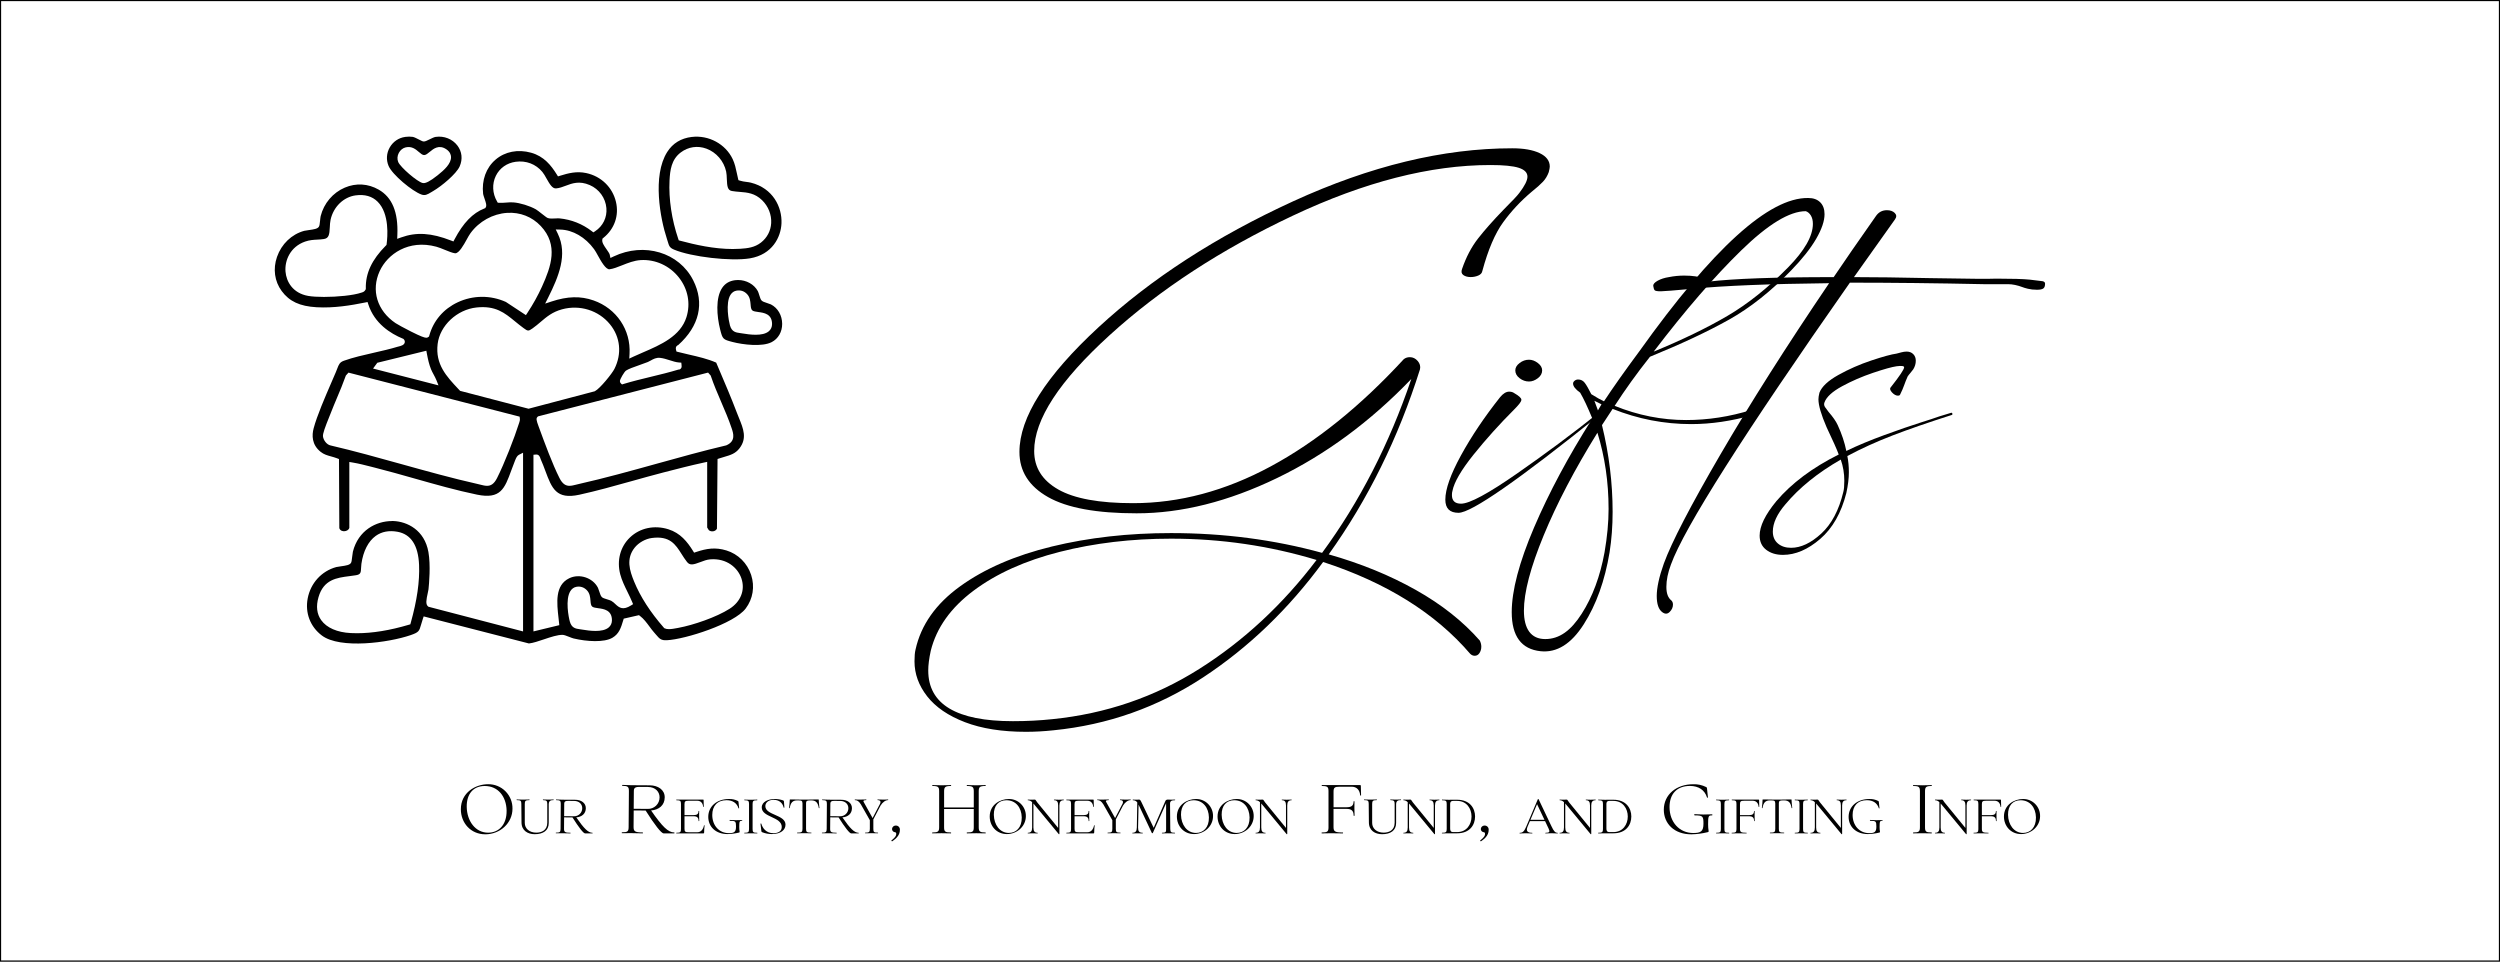 <?xml version="1.0" encoding="UTF-8"?>
<svg xmlns="http://www.w3.org/2000/svg" id="Layer_2" data-name="Layer 2" viewBox="0 0 2224.47 855.62">
  <rect x="0" y="0" width="2224.47" height="855.62" fill="#808080" stroke="none"/>
  <defs>
    <style>
      .cls-1 {
        fill: #fff;
      }
    </style>
  </defs>
  <g id="Layer_1-2" data-name="Layer 1">
    <g>
      <g>
        <rect class="cls-1" x=".5" y=".5" width="2223.48" height="854.62"></rect>
        <path d="M2224.47,855.62H0V0h2224.47v855.62ZM1,854.62h2222.47V1H1v853.62Z"></path>
      </g>
      <g>
        <path d="M1369.95,136.25c6.01,2.86,9.02,6.84,9.02,11.95,0,.9-.3,2.56-.9,4.96-1.21,3.31-2.93,6.17-5.19,8.57-2.25,2.41-5.64,5.41-10.15,9.02-9.63,8.12-18.04,17.14-25.26,27.07-7.22,9.92-13.38,24.36-18.5,43.3-.3,1.8-1.51,3.16-3.61,4.06-2.11.9-4.36,1.35-6.77,1.35-2.71,0-4.89-.6-6.54-1.8-1.66-1.2-2.03-3-1.13-5.41,3.61-10.52,8.34-19.54,14.21-27.07,5.86-7.51,13.46-16.08,22.78-25.71,7.82-7.82,12.48-12.78,13.98-14.89,4.81-6.32,7.22-11.12,7.22-14.43,0-3.61-2.56-6.24-7.67-7.89-5.12-1.65-13.53-2.48-25.26-2.48-53.53,0-112.17,15.04-175.92,45.11-63.76,30.08-118.04,65.49-162.84,106.23-44.81,40.75-67.21,75.11-67.21,103.07,0,14.74,7.14,26.16,21.43,34.28,14.28,8.12,36.46,12.18,66.54,12.18,41.2,0,82.02-10.9,122.47-32.7,40.44-21.8,79.91-53.6,118.41-95.41,1.5-1.2,3.31-1.8,5.41-1.8,2.71,0,5.03,1.13,6.99,3.38,1.95,2.25,2.63,4.74,2.03,7.44-19.25,61.05-46.31,115.93-81.2,164.65,28.57,8.12,54.36,18.65,77.36,31.58,23.01,12.93,42.02,27.97,57.06,45.11.9,1.8,1.35,3.61,1.35,5.41,0,2.1-.53,3.98-1.58,5.64-1.06,1.65-2.48,2.48-4.29,2.48-1.51,0-2.86-.61-4.06-1.8-30.98-36.09-74.58-63.3-130.82-81.65-30.67,41.8-66.24,76.01-106.68,102.62-40.45,26.61-84.88,42.33-133.3,47.14-8.42.9-16.54,1.35-24.36,1.35-21.36,0-39.47-2.86-54.36-8.57-14.89-5.72-26.09-13.38-33.61-23.01-7.52-9.63-11.28-20-11.28-31.12,0-4.51.3-7.97.9-10.38,4.81-21.96,18.04-40.75,39.7-56.39,21.65-15.63,48.87-27.44,81.65-35.41,32.77-7.96,68.12-11.95,106.01-11.95,46.91,0,91.72,5.86,134.42,17.59,33.38-45.41,59.84-96.98,79.39-154.72-36.39,37.89-76.23,67.29-119.54,88.19-43.3,20.91-84.96,31.35-124.95,31.35-35.49,0-61.73-4.81-78.71-14.43-16.99-9.62-25.49-23.01-25.49-40.15,0-30.67,23.46-67.66,70.37-110.97,46.91-43.3,104.65-80.67,173.22-112.1,68.57-31.42,133.52-47.14,194.87-47.14,10.22,0,18.34,1.43,24.36,4.29ZM1067.04,595.23c39.54-24.96,74.35-57.29,104.43-96.98-41.8-12.63-84.96-18.95-129.46-18.95-35.19,0-68.19,3.91-99.01,11.73-30.83,7.82-56.39,19.33-76.69,34.51-20.3,15.18-33.01,33-38.12,53.45-1.51,6.91-2.25,12.78-2.25,17.59,0,30.07,25.11,45.11,75.33,45.11,12.33,0,24.06-.61,35.18-1.8,47.51-4.81,91.04-19.7,130.59-44.66Z"></path>
        <path d="M1423.62,367.43c.3.61.15,1.21-.45,1.8-72.17,58.04-113.98,87.06-125.4,87.06-7.82,0-11.73-3.9-11.73-11.73,0-9.32,4.67-22.48,13.98-39.47,9.32-16.99,20.9-34.21,34.73-51.65,2.71-3.31,5.41-4.96,8.12-4.96,1.8,0,3.31.45,4.51,1.35,4.21,2.41,6.32,4.36,6.32,5.86,0,.9-.61,2.11-1.8,3.61-1.21,1.51-2.71,3.16-4.51,4.96-13.24,13.24-25.34,26.69-36.31,40.37-10.97,13.69-17.21,24.44-18.72,32.25-.3.9-.45,2.11-.45,3.61,0,5.12,2.71,7.67,8.12,7.67,7.51,0,24.13-8.94,49.85-26.84,25.71-17.89,49.85-35.86,72.4-53.91.6-.6,1.05-.6,1.35,0ZM1352.13,336.53c-2.56-1.95-3.83-4.29-3.83-6.99,0-2.4,1.28-4.58,3.83-6.54,2.55-1.95,5.33-2.93,8.34-2.93,2.71,0,5.34.98,7.89,2.93,2.55,1.96,3.83,4.14,3.83,6.54,0,2.71-1.28,5.04-3.83,6.99-2.56,1.96-5.19,2.93-7.89,2.93-3.01,0-5.79-.97-8.34-2.93Z"></path>
        <path d="M1619.62,180.01c2.55,2.56,3.83,6.09,3.83,10.6,0,6.02-2.48,13.31-7.44,21.88-4.96,8.57-12.41,17.97-22.33,28.19-18.04,18.65-36.47,33.23-55.26,43.76-18.8,10.53-42.18,21.5-70.14,32.93l-.45.45c-11.43,14.43-21.81,28.87-31.12,43.3,20.75,8.42,41.95,12.63,63.6,12.63,19.54,0,38.94-3,58.19-9.02l1.35-.45c1.8,0,2.71.75,2.71,2.25,0,1.21-.9,2.11-2.71,2.71-18.95,5.41-37.29,8.12-55.03,8.12-24.06,0-47.36-4.51-69.92-13.53l-9.47,14.43c6.32,25.87,9.47,51.58,9.47,77.14,0,12.63-.9,24.66-2.71,36.09-4.21,25.26-11.88,46.62-23.01,64.05s-23.91,25.41-38.34,23.91c-17.14-1.8-25.71-13.38-25.71-34.73,0-19.24,6.62-44.35,19.85-75.33,13.24-30.97,30.53-63.3,51.88-96.98-4.21-10.22-7.82-17.89-10.83-23.01-4.21-3-6.32-5.71-6.32-8.12,0-.9.45-1.73,1.35-2.48.9-.75,1.95-1.13,3.16-1.13,2.4,0,4.36.98,5.86,2.93,1.5,1.96,3.45,5.34,5.86,10.15,4.81,3.01,8.57,5.12,11.28,6.32,8.12-12.33,18.64-27.21,31.58-44.66,65.25-91.42,115.32-136.83,150.21-136.23,4.51,0,8.04,1.28,10.6,3.83ZM1431.29,452.69c0-23.75-3.31-46.31-9.92-67.66-20.15,32.48-36.09,62.93-47.82,91.35-11.73,28.42-17.59,50.75-17.59,66.99s6.32,25.26,18.95,25.26,22.86-7.52,32.48-22.55c9.62-15.03,16.39-33.23,20.3-54.58,2.4-13.83,3.61-26.76,3.61-38.79ZM1424.98,359.76l-6.32-3.16,3.16,8.57,3.16-5.41ZM1613.08,199.18c0-3-.61-5.48-1.8-7.44-1.21-1.95-2.71-3.23-4.51-3.83-14.43,0-33.61,11.66-57.51,34.96-23.91,23.31-49.85,53.31-77.81,89.99,25.56-10.52,47.43-21.12,65.63-31.8,18.19-10.67,36.16-25.04,53.91-43.08,14.73-15.03,22.1-27.97,22.1-38.79Z"></path>
        <path d="M1817.2,250.15c1.65.3,2.48,1.06,2.48,2.25,0,2.11-.53,3.54-1.58,4.29-1.06.75-2.93,1.13-5.64,1.13-3.01,0-5.72-.3-8.12-.9-2.41-.6-3.91-1.05-4.51-1.35-4.81-1.8-9.18-2.71-13.08-2.71h-21.65c-42.4-.9-82.1-1.35-119.09-1.35-94.43,134.73-147.51,218.33-159.23,250.81-2.71,7.22-4.06,13.84-4.06,19.85s1.51,9.78,4.51,12.18c.9.9,1.35,2.11,1.35,3.61,0,2.4-.97,4.58-2.93,6.54-1.95,1.95-4.13,2.03-6.54.23-3.31-2.41-4.96-7.22-4.96-14.43s2.11-17.14,6.32-28.87c6.92-18.95,23.68-51.27,50.3-96.98,26.61-45.71,58.87-96.53,96.76-152.47-53.23.61-93.68,2.26-121.34,4.96-16.54,1.51-26.01,2.26-28.42,2.26-3,0-4.81-.3-5.41-.9-.6-.6-1.05-1.95-1.35-4.06,0-1.5,1.35-3,4.06-4.51,2.71-1.5,6.02-2.55,9.92-3.16,4.51-.9,9.02-1.35,13.53-1.35,7.52,0,13.53.9,18.04,2.71.61.61.61,1.13,0,1.58-.6.45-1.05.83-1.35,1.13h4.51c22.55-2.71,59.84-4.06,111.87-4.06,9.32-13.83,21.8-31.87,37.44-54.13,2.4-3.61,5.71-5.41,9.92-5.41,3,0,5.34.83,6.99,2.48,1.65,1.66,1.73,3.54.23,5.64l-36.54,51.42c17.74,0,40.44.3,68.11.9,33.38.61,52.93.75,58.64.45,13.83,0,23.75.3,29.77.9,5.71.61,9.4,1.06,11.05,1.35Z"></path>
        <path d="M1737.13,367.88c.3.61.15,1.06-.45,1.35-20.75,6.62-38.34,12.71-52.78,18.27-14.43,5.57-27.82,11.66-40.15,18.27.9,4.51,1.35,9.33,1.35,14.43,0,5.41-.75,11.58-2.26,18.5-4.51,17.75-12.26,31.35-23.23,40.82-10.98,9.47-22.03,14.21-33.16,14.21-6.01,0-10.97-1.5-14.89-4.51-3.9-3-5.86-7.22-5.86-12.63,0-8.42,4.96-18.64,14.89-30.67,13.53-15.94,32.03-29.77,55.48-41.5-1.51-4.21-5.12-12.33-10.83-24.36-4.81-11.12-7.22-19.4-7.22-24.81,0-1.5.3-3.45.9-5.86,2.1-5.41,7.74-10.67,16.92-15.79,9.17-5.11,18.95-9.4,29.32-12.86,10.38-3.45,17.82-5.48,22.33-6.09,1.2-.3,2.63-.68,4.29-1.13,1.65-.45,3.23-.68,4.74-.68,2.4,0,4.36.75,5.86,2.26,1.5,1.51,2.26,3.46,2.26,5.86,0,2.71-.75,5.26-2.26,7.67-.61.9-1.43,1.96-2.48,3.16-1.06,1.21-1.88,2.25-2.48,3.16-1.21,2.71-2.26,5.34-3.16,7.89-.9,2.56-2.11,5.34-3.61,8.34-.3.61-.9.9-1.8.9-1.8,0-3.61-.97-5.41-2.93-1.8-1.95-2.11-3.53-.9-4.74,7.82-9.92,11.73-15.79,11.73-17.59,0-1.2-2.25-1.5-6.77-.9-4.21.61-11.21,2.56-20.98,5.86-9.78,3.31-18.95,7.29-27.52,11.95-8.57,4.67-13.76,9.4-15.56,14.21-.61,1.51-.45,2.93.45,4.29.9,1.35,1.95,2.78,3.16,4.29,3.9,4.51,6.61,8.42,8.12,11.73,3.61,7.82,6.16,15.49,7.67,23.01,9.92-4.81,21.27-9.54,34.06-14.21,12.78-4.66,23.23-8.27,31.35-10.83,8.12-2.55,13.83-4.43,17.14-5.64l10.38-3.16c.6-.3,1.05-.15,1.35.45ZM1641.05,427.88c0-6.61-1.06-12.93-3.16-18.95-20.45,11.73-36.84,24.96-49.17,39.7-7.51,8.73-11.28,16.85-11.28,24.36,0,4.51,1.51,8.05,4.51,10.6,3.01,2.56,6.92,3.83,11.73,3.83,8.72,0,17.66-4.21,26.84-12.63,9.17-8.42,15.71-20.75,19.62-36.99.6-2.1.9-5.41.9-9.92Z"></path>
      </g>
      <g>
        <path d="M449.76,704.07c4.1,4.11,6.35,9.71,6.24,15.52,0,12.79-11.07,22.77-24.14,22.77s-21.8-10.17-21.8-22.28c0-14.93,13.07-22.29,24.21-22.29,5.8-.1,11.4,2.17,15.5,6.28ZM434.34,740.91c9.14,0,16.63-6.67,16.43-19.74-.28-12.45-7.56-21.8-19.46-21.8-10.11,0-16.16,6.95-16.03,18.5.21,12.72,7.7,23.04,19.05,23.04h0Z"></path>
        <path d="M492.52,711.94c-2.02,0-4.26.2-4.26,3.74v16.6c0,6.78-5.04,9.98-12.48,9.98-6.15,0-11.74-3.16-11.74-10.53l-.16-16.47c0-2.74-.63-3.32-4.1-3.32-.19,0-.19-.58,0-.58,1.54,0,3.47.14,5.63.14s4.19-.14,5.68-.14c.14,0,.14.58,0,.58-3.51,0-4.14.67-4.14,3.42v16.84c-.01,5.14,4.24,8.68,10.25,8.68,4.39,0,9.76-1.85,9.76-8.85v-16.48c-.03-2.52-.27-3.61-3.78-3.61-.19,0-.19-.58,0-.58,1.59,0,2.79.14,5.06.14,1.83,0,2.65-.14,4.29-.14.19,0,.19.58,0,.58Z"></path>
        <path d="M527.2,741.56h-6.6c-1.47,0-5.64-5.38-11.22-14.23l-7.43-.06-.08,10.15c-.02,2.89.74,3.52,5.7,3.56.2,0,.19.58,0,.58-2.07-.02-4.42-.13-7.27-.15-2.12-.02-4.09.06-5.68.05-.15,0-.14-.58,0-.58,3.51.03,4.14-.5,4.17-3.29l.17-22.29c.02-2.74-.6-3.33-4.12-3.35-.15,0-.14-.58,0-.58,1.59.01,3.51.17,5.63.19.58,0,11.46.07,11.46.07,5.14.04,9.36,2.76,9.33,7.52-.04,4.94-3.62,7.75-8.5,8.15,6.97,10.07,10.67,13.7,14.43,13.7.19,0,.19.57,0,.57ZM510.67,726.3c1.95.07,3.84-.66,5.23-2.01s2.18-3.22,2.17-5.17c.03-3.31-2.45-6.43-7.25-6.47l-5.5-.04c-1.96-.01-2.98.45-3.24,1.85-.02.29-.04.6-.04.96l-.08,10.81,8.71.07Z"></path>
        <path d="M599.92,741.53h-9.42c-2.09,0-8.06-7.68-16.03-20.33l-10.61-.08-.11,14.5c-.03,4.12,1.06,5.03,8.15,5.08.28,0,.27.82,0,.82-2.96-.02-6.32-.18-10.38-.21-3.03-.02-5.85.09-8.12.07-.21,0-.21-.83,0-.83,5.02.04,5.92-.71,5.95-4.7l.24-31.84c.03-3.92-.86-4.75-5.88-4.79-.21,0-.21-.83,0-.83,2.27.02,5.02.25,8.05.27.82,0,16.37.1,16.37.1,7.34.06,13.38,3.95,13.33,10.74-.05,7.06-5.16,11.07-12.14,11.64,9.95,14.39,15.24,19.56,20.61,19.56.28,0,.28.82,0,.82ZM576.3,719.74c2.78.1,5.48-.94,7.48-2.88,2-1.94,3.12-4.6,3.1-7.39.04-4.73-3.5-9.19-10.36-9.24l-7.86-.06c-2.8-.02-4.26.64-4.62,2.65-.03.41-.06.86-.06,1.37l-.12,15.45,12.44.1Z"></path>
        <path d="M626.95,734.49c-.28,2.11-.42,4.23-.43,6.35,0,.53-.19.72-.72.72h-23.97c-.19,0-.19-.58,0-.58,3.51,0,4.09-.53,4.09-3.32v-22.29c0-2.74-.58-3.32-4.09-3.32-.19,0-.19-.58,0-.58h23.8c.34,0,.43.14.43.43l.15,5.97c0,.14-.58.14-.58,0-.24-3.42-2.21-5.39-5.29-5.39h-7.43c-3.23,0-3.85.58-3.85,3.13v9.66h8.19c3.08,0,4.29-1.07,4.29-3.62,0-.15.58-.15.58,0,0,2.04-.05,2.91-.05,4.13,0,1.58.1,3.01.1,4.7,0,.2-.58.2-.58,0,0-2.96-1.25-4.19-4.48-4.19h-8.04v11.17c0,2.51.63,3.08,3.76,3.08h7.65c3.03,0,5.25-2.36,5.92-6.16.05-.14.58-.09.58.1Z"></path>
        <path d="M660.24,730.35c-2.26-.05-2.46.53-2.46,5.63,0,1.42.11,2.84.34,4.24,0,.38-.1.43-.53.58-3.36.83-6.8,1.28-10.25,1.35-10.79,0-17.14-6.79-17.14-15.31,0-9.44,7.8-15.89,18.34-15.89,2.77-.1,5.52.49,7.99,1.73.58.34.53.53.58,1.06l.58,5.44c0,.14-.53.24-.58.05-1.4-4.67-5.25-7.22-10.64-7.22-8.18,0-12.71,5.05-12.71,13.14,0,9.53,6.26,16.18,14.73,16.18,4.62,0,6.4-.87,6.4-5.83,0-4.62-.39-5.15-5.44-5.15-.39,0-.39-.77-.05-.77,3.6.27,7.22.3,10.83.1.24,0,.34.67,0,.67Z"></path>
        <path d="M673.75,741.57c-1.54,0-3.42-.1-5.73-.1-2.12,0-4.14.1-5.68.1-.19,0-.19-.58,0-.58,3.51,0,4.14-.53,4.14-3.32v-22.29c0-2.74-.63-3.32-4.14-3.32-.19,0-.19-.58,0-.58,1.54,0,3.56.14,5.68.14,2.31,0,4.24-.14,5.73-.14.19,0,.19.58,0,.58-3.52,0-4.1.67-4.1,3.41v22.2c0,2.79.54,3.32,4.1,3.32.2,0,.2.58,0,.58Z"></path>
        <path d="M698.92,733.77c0,4.57-3.96,8.37-12.18,8.37-2.97.01-5.91-.56-8.65-1.68-.38-.14-.62-.51-.62-.91l-.8-6.55c-.06-.29.68-.34.74-.1,1.05,3.85,4.2,8.47,10.76,8.47,3.65,0,7.42-1.35,7.42-5.54,0-9.2-17.8-8.42-17.8-17.38,0-5.06,5.8-7.51,11.5-7.51,2.48,0,4.94.38,7.29,1.16.62.19.93.48.93.82l.43,5.54c0,.24-.68.29-.74,0-.43-2.55-2.78-6.79-8.84-6.79-4.94,0-7.38,2.8-7.38,5.59,0,8.23,17.95,7.52,17.95,16.52Z"></path>
        <path d="M729.15,718.97c0,.19-.53.19-.58.05-.82-4.96-2.65-6.84-6.69-6.84-3.7,0-4.56.13-4.66,2.55v.04c0,.15,0,.31,0,.49v22.29c0,2.79.62,3.32,4.67,3.32.19,0,.19.58,0,.58-1.73,0-3.75-.1-6.31-.1-2.36,0-4.53.1-6.26.1-.14,0-.14-.58,0-.58,4,0,4.72-.53,4.72-3.32,0,0,0-22.62,0-22.78v-.04c-.1-2.43-.96-2.55-4.66-2.55-4.04,0-5.87,1.88-6.69,6.84-.05.14-.58.14-.58-.05.2-1.31.3-2.64.41-3.96.05-.65.1-1.3.14-1.95.02-.3.04-.61.05-.91.01-.2-.02-.66.13-.77.13-.1.51-.02.67-.02h2.39c2.34.08,5.12.13,8.12.14.5,0,1.04,0,1.6,0s1.1,0,1.61,0c3,0,5.78-.05,8.12-.14h2.39c.16,0,.54-.09.67.02.15.11.12.57.13.77.02.3.04.61.05.91.04.65.09,1.3.14,1.95.11,1.32.22,2.65.41,3.96Z"></path>
        <path d="M763.99,741.56h-6.6c-1.47,0-5.64-5.38-11.22-14.23l-7.43-.06-.08,10.15c-.02,2.89.74,3.52,5.7,3.56.2,0,.19.58,0,.58-2.07-.02-4.42-.13-7.27-.15-2.12-.02-4.09.06-5.68.05-.15,0-.14-.58,0-.58,3.52.03,4.14-.5,4.17-3.29l.17-22.29c.02-2.74-.6-3.33-4.12-3.35-.15,0-.14-.58,0-.58,1.59.01,3.51.17,5.63.19.58,0,11.46.07,11.46.07,5.14.04,9.37,2.76,9.33,7.52-.04,4.94-3.61,7.75-8.5,8.15,6.97,10.07,10.67,13.7,14.43,13.7.19,0,.19.57,0,.57ZM747.46,726.3c1.95.07,3.84-.66,5.23-2.01,1.4-1.36,2.18-3.22,2.17-5.17.03-3.31-2.45-6.43-7.25-6.47l-5.5-.04c-1.96-.01-2.98.45-3.24,1.85-.02.29-.04.6-.04.96l-.08,10.81,8.71.07Z"></path>
        <path d="M790.19,711.94c-2.26,0-4.77,1.78-6.65,4.77l-6.45,12.35v8.5c0,2.79.54,3.32,4.1,3.32.19,0,.19.58,0,.58-1.54,0-3.47-.09-5.68-.09s-4.14.09-5.68.09c-.19,0-.19-.58,0-.58,3.52,0,4.14-.53,4.14-3.32v-7.78l-7.99-14.08c-1.83-2.85-3.27-3.76-5.34-3.76-.14,0-.14-.58,0-.58,1.1,0,2.35.14,3.41.14,2.6,0,5.06-.14,6.74-.14.14,0,.14.58,0,.58-2.5,0-3.08.72-2.02,2.16l7.65,13.81,5.93-11.4c1.88-2.94,1.35-4.57-1.49-4.57-.14,0-.14-.58,0-.58,1.78,0,3.03.14,5.63.14,1.59,0,2.31-.14,3.71-.14.19,0,.19.58,0,.58Z"></path>
        <path d="M799.73,735.65c.72.75,1.08,1.79.97,2.82,0,.57-.05,1.15-.15,1.71-.23,1.26-.72,2.46-1.44,3.52-.73,1.05-1.6,2.01-2.58,2.83-.51.44-1.03.85-1.56,1.25-.27.2-.55.4-.82.6-.12.08-.25.24-.41.24-.16,0-.26-.15-.36-.25-.13-.13-.32-.25-.31-.39.01-.07.05-.12.11-.16.33-.28.66-.55.98-.83.53-.46,1.06-.93,1.54-1.44.71-.67,1.26-1.49,1.6-2.41.12-.38.17-.78.17-1.18,0-.9-.4-1.5-1.32-1.5-1.43-.21-2.47-1.45-2.44-2.89.13-1.7,1.54-3.01,3.24-3.01,1.04-.07,2.06.33,2.79,1.08Z"></path>
        <path d="M876.9,740.71c.21,0,.21.82,0,.82-2.2,0-5.16-.14-8.25-.14-3.3,0-6.05.14-8.25.14-.28,0-.28-.82,0-.82,5.23,0,6.05-.76,6.05-4.75v-16.1h-26.41v16.1c0,3.99.83,4.75,6.05,4.75.28,0,.28.82,0,.82-2.27,0-5.02-.14-8.32-.14-3.09,0-5.98.14-8.18.14-.21,0-.21-.82,0-.82,5.09,0,6.05-.76,6.05-4.75v-31.84c0-3.92-.89-4.75-5.98-4.75-.21,0-.21-.83,0-.83,2.27,0,5.03.21,8.12.21,3.3,0,6.12-.21,8.32-.21.28,0,.28.83,0,.83-5.16,0-6.05.96-6.05,4.88v14.24h26.41v-14.24c0-3.92-.82-4.88-6.05-4.88-.28,0-.28-.83,0-.83,2.2,0,4.95.21,8.25.21,3.1,0,6.05-.21,8.25-.21.21,0,.21.83,0,.83-5.09,0-6.05.83-6.05,4.75v31.84c0,3.99.96,4.75,6.05,4.75Z"></path>
        <path d="M908.43,715.34c2.87,2.88,4.45,6.8,4.37,10.86,0,8.95-7.75,15.94-16.9,15.94s-15.26-7.12-15.26-15.6c0-10.45,9.15-15.6,16.95-15.6,4.06-.07,7.98,1.52,10.85,4.4ZM897.64,741.13c6.4,0,11.64-4.67,11.5-13.82-.19-8.71-5.29-15.26-13.62-15.26-7.08,0-11.31,4.86-11.22,12.95.14,8.91,5.39,16.13,13.34,16.13h0Z"></path>
        <path d="M946.5,712.05c-2.7,0-3.85,1.39-3.85,4.67v25.37c0,.19-.43.24-.53.14l-22.2-26.82c-.14-.15-.27-.31-.39-.48v21.39c0,3.32,1.06,4.67,3.71,4.67.19,0,.19.58,0,.58-1.25,0-2.6-.1-4.24-.1s-3.13.1-4.43.1c-.19,0-.19-.58,0-.58,2.74,0,3.8-1.35,3.8-4.67v-22.54c-.97-1.08-2.35-1.71-3.8-1.74-.19,0-.19-.58,0-.58,1.11,0,2.36.1,3.37.1,1.2,0,2.26-.1,2.79-.1.82,0,.77.68,2.21,2.5l18.58,22.72v-19.98c0-3.27-1.01-4.67-3.66-4.67-.14,0-.14-.58,0-.58,1.3,0,2.6.14,4.24.14,1.54,0,3.13-.14,4.38-.14.19,0,.19.58,0,.58Z"></path>
        <path d="M974.03,734.49c-.28,2.11-.42,4.23-.43,6.35,0,.53-.19.72-.72.72h-23.97c-.19,0-.19-.58,0-.58,3.51,0,4.09-.53,4.09-3.32v-22.29c0-2.74-.58-3.32-4.09-3.32-.19,0-.19-.58,0-.58h23.8c.34,0,.43.14.43.43l.15,5.97c0,.14-.58.14-.58,0-.24-3.42-2.21-5.39-5.3-5.39h-7.43c-3.23,0-3.85.58-3.85,3.13v9.66h8.19c3.08,0,4.29-1.07,4.29-3.62,0-.15.58-.15.58,0,0,2.04-.05,2.91-.05,4.13,0,1.58.1,3.01.1,4.7,0,.2-.58.2-.58,0,0-2.96-1.25-4.19-4.48-4.19h-8.04v11.17c0,2.51.63,3.08,3.76,3.08h7.65c3.03,0,5.25-2.36,5.92-6.16.05-.14.58-.09.58.1Z"></path>
        <path d="M1005.95,711.94c-2.26,0-4.77,1.78-6.65,4.77l-6.45,12.35v8.5c0,2.79.54,3.32,4.1,3.32.19,0,.19.58,0,.58-1.54,0-3.47-.09-5.68-.09s-4.14.09-5.68.09c-.19,0-.19-.58,0-.58,3.52,0,4.14-.53,4.14-3.32v-7.78l-7.99-14.08c-1.83-2.85-3.27-3.76-5.34-3.76-.14,0-.14-.58,0-.58,1.1,0,2.35.14,3.41.14,2.6,0,5.06-.14,6.74-.14.14,0,.14.58,0,.58-2.5,0-3.08.72-2.02,2.16l7.65,13.81,5.93-11.4c1.88-2.94,1.35-4.57-1.49-4.57-.14,0-.14-.58,0-.58,1.78,0,3.03.14,5.63.14,1.59,0,2.31-.14,3.71-.14.19,0,.19.58,0,.58Z"></path>
        <path d="M1041.09,715.37l.21,22.29c.1,2.79.62,3.32,4.14,3.32.19,0,.19.58,0,.58-1.54,0-4.14-.1-6.26-.1s-3.8.1-5.25.1c-.14,0-.14-.58,0-.58,3.18,0,3.8-.53,3.66-3.32v-22.99s-11.84,26.56-11.84,26.56c-.1.12-.25.18-.41.18s-.3-.06-.41-.18l-11.85-25.28-.43,20.36c-.05,3.32.96,4.67,4.09,4.67.14,0,.14.58,0,.58-1.44,0-2.89-.1-4.67-.1-1.64,0-3.18.1-4.43.1-.19,0-.19-.58,0-.58,2.7,0,3.85-1.35,3.9-4.67l.39-22.34c-.91-1.27-2.39-1.99-3.95-1.93-.14,0-.14-.58,0-.58,1.06,0,2.31.1,3.08.1,1.06,0,2.02-.1,2.46-.1.87,0,1.2.39,2.22,2.5l10.78,22.63,10.44-23.93c.34-.77,1.04-1.32,2.78-1.21.62.04,1.01.1,1.88.1,1.74,0,2.7-.1,3.9-.1.19,0,.19.58,0,.58-3.08,0-4.53.67-4.43,3.32Z"></path>
        <path d="M1074.97,715.34c2.87,2.88,4.45,6.8,4.37,10.86,0,8.95-7.75,15.94-16.9,15.94s-15.26-7.12-15.26-15.6c0-10.45,9.15-15.6,16.95-15.6,4.06-.07,7.98,1.52,10.85,4.4ZM1064.18,741.13c6.4,0,11.64-4.67,11.5-13.82-.19-8.71-5.29-15.26-13.62-15.26-7.08,0-11.31,4.86-11.22,12.95.14,8.91,5.39,16.13,13.34,16.13h0Z"></path>
        <path d="M1111.15,715.34c2.87,2.88,4.44,6.8,4.37,10.86,0,8.95-7.75,15.94-16.9,15.94s-15.26-7.12-15.26-15.6c0-10.45,9.15-15.6,16.95-15.6,4.06-.07,7.98,1.52,10.85,4.4ZM1100.36,741.13c6.4,0,11.64-4.67,11.5-13.82-.19-8.71-5.29-15.26-13.62-15.26-7.08,0-11.31,4.86-11.22,12.95.14,8.91,5.39,16.13,13.34,16.13h0Z"></path>
        <path d="M1149.23,712.05c-2.7,0-3.85,1.39-3.85,4.67v25.37c0,.19-.43.24-.53.14l-22.2-26.82c-.14-.15-.27-.31-.39-.48v21.39c0,3.32,1.06,4.67,3.71,4.67.19,0,.19.58,0,.58-1.25,0-2.6-.1-4.24-.1s-3.13.1-4.43.1c-.19,0-.19-.58,0-.58,2.74,0,3.8-1.35,3.8-4.67v-22.54c-.97-1.08-2.35-1.71-3.8-1.74-.19,0-.19-.58,0-.58,1.11,0,2.36.1,3.37.1,1.2,0,2.26-.1,2.79-.1.82,0,.77.68,2.21,2.5l18.58,22.72v-19.98c0-3.27-1.01-4.67-3.66-4.67-.14,0-.14-.58,0-.58,1.3,0,2.6.14,4.24.14,1.53,0,3.13-.14,4.38-.14.19,0,.19.58,0,.58Z"></path>
        <path d="M1211.08,707.7c0,.21-.83.21-.83,0-.34-4.88-3.16-7.7-7.56-7.7h-10.62c-4.61,0-5.5.83-5.5,4.47v13.8h11.69c4.4,0,6.12-1.53,6.12-5.18,0-.22.82-.22.82,0,0,2.92-.07,4.16-.07,5.91,0,2.26.14,4.3.14,6.71,0,.29-.83.29-.83,0,0-4.23-1.79-5.98-6.4-5.98h-11.49v15.97c0,4.13,1.1,5.02,8.32,5.02.21,0,.21.83,0,.83-3.03,0-6.4-.14-10.59-.14-3.02,0-5.91.14-8.18.14-.21,0-.21-.83,0-.83,4.96,0,5.93-.72,5.98-4.46v-32.13c0-3.92-.82-4.75-5.85-4.75-.27,0-.27-.82,0-.82h34c.48,0,.62.21.62.62l.21,8.53Z"></path>
        <path d="M1246.51,711.94c-2.02,0-4.26.2-4.26,3.74v16.6c0,6.78-5.04,9.98-12.48,9.98-6.15,0-11.74-3.16-11.74-10.53l-.16-16.47c0-2.74-.63-3.32-4.1-3.32-.19,0-.19-.58,0-.58,1.54,0,3.47.14,5.63.14s4.19-.14,5.68-.14c.14,0,.14.58,0,.58-3.51,0-4.14.67-4.14,3.42v16.84c-.01,5.14,4.24,8.68,10.25,8.68,4.39,0,9.76-1.85,9.76-8.85v-16.48c-.03-2.52-.27-3.61-3.78-3.61-.19,0-.19-.58,0-.58,1.59,0,2.79.14,5.06.14,1.83,0,2.65-.14,4.28-.14.19,0,.19.58,0,.58Z"></path>
        <path d="M1280.7,712.05c-2.7,0-3.85,1.39-3.85,4.67v25.37c0,.19-.43.24-.53.14l-22.2-26.82c-.14-.15-.27-.31-.39-.48v21.39c0,3.32,1.06,4.67,3.71,4.67.19,0,.19.58,0,.58-1.25,0-2.6-.1-4.24-.1s-3.13.1-4.43.1c-.19,0-.19-.58,0-.58,2.74,0,3.8-1.35,3.8-4.67v-22.54c-.97-1.08-2.35-1.71-3.8-1.74-.19,0-.19-.58,0-.58,1.11,0,2.36.1,3.37.1,1.2,0,2.26-.1,2.79-.1.82,0,.77.68,2.21,2.5l18.58,22.72v-19.98c0-3.27-1.01-4.67-3.66-4.67-.14,0-.14-.58,0-.58,1.3,0,2.6.14,4.24.14,1.53,0,3.13-.14,4.38-.14.19,0,.19.58,0,.58Z"></path>
        <path d="M1312.5,726.51c0,7.52-4.72,14.96-16,14.96h-7.75c-2.12,0-4.14.1-5.68.1-.14,0-.14-.58,0-.58,3.51,0,4.19-.53,4.19-3.32v-22.29c0-2.74-.63-3.32-4.14-3.32-.14,0-.14-.58,0-.58,1.59,0,3.51.15,5.63.15.38,0,7.75-.03,7.75-.03,11.28,0,16,7.48,16,14.92ZM1296.5,740.39c8.56,0,12.85-6.9,12.85-13.88s-4.3-13.89-12.85-13.89h-3.33c-2.63,0-2.84,1.53-2.84,2.84v21.66c0,2,.38,3.26,2.84,3.26h3.33Z"></path>
        <path d="M1323.63,735.65c.72.75,1.08,1.79.97,2.82,0,.57-.05,1.15-.15,1.71-.23,1.26-.72,2.46-1.44,3.52-.73,1.05-1.6,2.01-2.58,2.83-.51.44-1.03.85-1.56,1.25-.27.2-.55.4-.82.6-.12.08-.25.24-.41.24-.16,0-.26-.15-.36-.25-.13-.13-.32-.25-.31-.39.01-.07.05-.12.11-.16.33-.28.66-.55.98-.83.53-.46,1.06-.93,1.54-1.44.71-.67,1.26-1.49,1.6-2.41.12-.38.17-.78.17-1.18,0-.9-.4-1.5-1.32-1.5-1.43-.21-2.47-1.45-2.44-2.89.13-1.7,1.54-3.01,3.24-3.01,1.04-.07,2.06.33,2.79,1.08Z"></path>
        <path d="M1385.86,741.59c-1.78,0-3.8-.19-5.54-.19-2.02,0-3.32.19-5.1.19-.29,0-.29-.58,0-.58,3.42,0,4.09-.77,2.79-3.56l-3.23-6.84h-13.48l-2.06,4.87c-1.64,3.94-.19,5.54,4.04,5.54.29,0,.29.58,0,.58-1.92,0-3.18-.19-5.68-.19-2.31,0-3.32.19-5.3.19-.29,0-.29-.58,0-.58,2.6,0,3.94-1.2,5.92-5.97l10.16-23.98c.05-.14.58-.19.63,0l11.36,23.93c2.26,4.81,3.47,6.02,5.49,6.02.29,0,.29.58,0,.58ZM1374.24,729.47l-6.58-13.93-5.89,13.93h12.47Z"></path>
        <path d="M1419.73,712.05c-2.7,0-3.85,1.39-3.85,4.67v25.37c0,.19-.43.24-.53.14l-22.2-26.82c-.14-.15-.27-.31-.39-.48v21.39c0,3.32,1.06,4.67,3.71,4.67.19,0,.19.58,0,.58-1.25,0-2.6-.1-4.24-.1s-3.13.1-4.43.1c-.19,0-.19-.58,0-.58,2.74,0,3.8-1.35,3.8-4.67v-22.54c-.97-1.08-2.35-1.71-3.8-1.74-.19,0-.19-.58,0-.58,1.11,0,2.36.1,3.37.1,1.2,0,2.26-.1,2.79-.1.82,0,.77.68,2.21,2.5l18.58,22.72v-19.98c0-3.27-1.01-4.67-3.66-4.67-.14,0-.14-.58,0-.58,1.3,0,2.6.14,4.24.14,1.53,0,3.13-.14,4.38-.14.19,0,.19.58,0,.58Z"></path>
        <path d="M1451.53,726.51c0,7.52-4.72,14.96-16,14.96h-7.75c-2.12,0-4.14.1-5.68.1-.14,0-.14-.58,0-.58,3.51,0,4.19-.53,4.19-3.32v-22.29c0-2.74-.63-3.32-4.14-3.32-.14,0-.14-.58,0-.58,1.59,0,3.51.15,5.63.15.38,0,7.75-.03,7.75-.03,11.28,0,16,7.48,16,14.92ZM1435.53,740.39c8.56,0,12.85-6.9,12.85-13.88s-4.3-13.89-12.85-13.89h-3.33c-2.63,0-2.84,1.53-2.84,2.84v21.66c0,2,.38,3.26,2.84,3.26h3.33Z"></path>
        <path d="M1523.36,725.51c-3.23-.07-3.51.76-3.51,8.05,0,2.03.16,4.05.49,6.05,0,.55-.14.62-.76.83-4.8,1.18-9.71,1.83-14.65,1.93-15.41,0-24.49-9.7-24.49-21.87,0-13.48,11.14-22.7,26.2-22.7,3.95-.14,7.88.71,11.42,2.48.83.48.76.76.83,1.51l.83,7.77c0,.21-.76.34-.83.07-2-6.67-7.5-10.32-15.2-10.32-11.69,0-18.16,7.22-18.16,18.78,0,13.62,8.94,23.11,21.04,23.11,6.6,0,9.15-1.24,9.15-8.32,0-6.6-.55-7.36-7.77-7.36-.56,0-.56-1.1-.07-1.1,5.15.39,10.32.43,15.48.14.34,0,.48.96,0,.96Z"></path>
        <path d="M1538.47,741.57c-1.54,0-3.42-.1-5.73-.1-2.12,0-4.14.1-5.68.1-.19,0-.19-.58,0-.58,3.52,0,4.14-.53,4.14-3.32v-22.29c0-2.74-.63-3.32-4.14-3.32-.19,0-.19-.58,0-.58,1.54,0,3.56.14,5.68.14,2.31,0,4.24-.14,5.73-.14.19,0,.19.58,0,.58-3.52,0-4.1.67-4.1,3.41v22.2c0,2.79.54,3.32,4.1,3.32.2,0,.2.58,0,.58Z"></path>
        <path d="M1565.37,717.88c0,.14-.58.14-.58,0-.24-3.42-2.21-5.39-5.29-5.39h-7.43c-3.23,0-3.85.58-3.85,3.13v9.66h8.19c3.08,0,4.28-1.07,4.28-3.62,0-.15.58-.15.58,0,0,2.04-.05,2.91-.05,4.13,0,1.58.1,3.01.1,4.7,0,.2-.58.2-.58,0,0-2.96-1.25-4.19-4.48-4.19h-8.04v11.18c0,2.89.77,3.51,5.83,3.51.14,0,.14.58,0,.58-2.12,0-4.48-.1-7.42-.1-2.12,0-4.14.1-5.73.1-.14,0-.14-.58,0-.58,3.47,0,4.15-.5,4.19-3.12v-22.49c0-2.74-.58-3.32-4.09-3.32-.19,0-.19-.58,0-.58h23.8c.34,0,.43.14.43.43l.15,5.97Z"></path>
        <path d="M1594.73,718.97c0,.19-.53.19-.58.05-.82-4.96-2.65-6.84-6.69-6.84-3.7,0-4.56.13-4.66,2.55v.04c0,.15,0,.31,0,.49v22.29c0,2.79.62,3.32,4.66,3.32.19,0,.19.58,0,.58-1.73,0-3.75-.1-6.31-.1-2.36,0-4.53.1-6.26.1-.14,0-.14-.58,0-.58,4,0,4.72-.53,4.72-3.32,0,0,0-22.62,0-22.78v-.04c-.1-2.43-.96-2.55-4.66-2.55-4.04,0-5.87,1.88-6.69,6.84-.05.14-.58.14-.58-.05.2-1.31.3-2.64.42-3.96.05-.65.1-1.3.14-1.95.02-.3.04-.61.05-.91.01-.2-.02-.66.13-.77.13-.1.51-.02.67-.02h2.39c2.34.08,5.12.13,8.12.14.5,0,1.04,0,1.61,0s1.1,0,1.61,0c3,0,5.78-.05,8.12-.14h2.39c.16,0,.54-.09.67.02.15.11.12.57.13.77.02.3.04.61.05.91.04.65.09,1.3.14,1.95.11,1.32.22,2.65.41,3.96Z"></path>
        <path d="M1608.45,741.57c-1.54,0-3.42-.1-5.73-.1-2.12,0-4.14.1-5.68.1-.19,0-.19-.58,0-.58,3.52,0,4.14-.53,4.14-3.32v-22.29c0-2.74-.63-3.32-4.14-3.32-.19,0-.19-.58,0-.58,1.54,0,3.56.14,5.68.14,2.31,0,4.24-.14,5.73-.14.19,0,.19.58,0,.58-3.52,0-4.1.67-4.1,3.41v22.2c0,2.79.54,3.32,4.1,3.32.2,0,.2.58,0,.58Z"></path>
        <path d="M1642.96,712.05c-2.7,0-3.85,1.39-3.85,4.67v25.37c0,.19-.43.24-.53.14l-22.2-26.82c-.14-.15-.27-.31-.39-.48v21.39c0,3.32,1.06,4.67,3.71,4.67.19,0,.19.58,0,.58-1.25,0-2.6-.1-4.24-.1s-3.13.1-4.43.1c-.19,0-.19-.58,0-.58,2.74,0,3.8-1.35,3.8-4.67v-22.54c-.97-1.08-2.35-1.71-3.8-1.74-.19,0-.19-.58,0-.58,1.11,0,2.36.1,3.37.1,1.2,0,2.26-.1,2.79-.1.82,0,.77.68,2.21,2.5l18.58,22.72v-19.98c0-3.27-1.01-4.67-3.66-4.67-.14,0-.14-.58,0-.58,1.3,0,2.6.14,4.24.14,1.53,0,3.13-.14,4.38-.14.19,0,.19.58,0,.58Z"></path>
        <path d="M1674.91,730.35c-2.26-.05-2.46.53-2.46,5.63,0,1.42.11,2.84.34,4.24,0,.38-.1.43-.53.58-3.36.83-6.8,1.28-10.25,1.35-10.79,0-17.14-6.79-17.14-15.31,0-9.44,7.8-15.89,18.34-15.89,2.77-.1,5.52.49,7.99,1.73.58.34.53.53.58,1.06l.58,5.44c0,.14-.53.24-.58.05-1.4-4.67-5.25-7.22-10.64-7.22-8.18,0-12.71,5.05-12.71,13.14,0,9.53,6.26,16.18,14.73,16.18,4.62,0,6.4-.87,6.4-5.83,0-4.62-.39-5.15-5.44-5.15-.39,0-.39-.77-.05-.77,3.61.27,7.22.3,10.83.1.24,0,.34.67,0,.67Z"></path>
        <path d="M1718.71,741.54c-2.2,0-4.88-.14-8.18-.14-3.03,0-5.92.14-8.12.14-.28,0-.28-.82,0-.82,5.02,0,5.92-.76,5.92-4.75v-31.84c0-3.92-.89-4.75-5.92-4.75-.28,0-.28-.83,0-.83,2.2,0,5.09.21,8.12.21,3.31,0,6.05-.21,8.18-.21.28,0,.28.83,0,.83-5.03,0-5.85.96-5.85,4.88v31.71c0,3.99.76,4.75,5.85,4.75.28,0,.28.82,0,.82Z"></path>
        <path d="M1753.76,712.05c-2.7,0-3.85,1.39-3.85,4.67v25.37c0,.19-.43.24-.53.14l-22.2-26.82c-.14-.15-.27-.31-.39-.48v21.39c0,3.32,1.06,4.67,3.71,4.67.19,0,.19.58,0,.58-1.25,0-2.6-.1-4.24-.1s-3.13.1-4.43.1c-.19,0-.19-.58,0-.58,2.74,0,3.8-1.35,3.8-4.67v-22.54c-.97-1.08-2.35-1.71-3.8-1.74-.19,0-.19-.58,0-.58,1.11,0,2.36.1,3.37.1,1.2,0,2.26-.1,2.79-.1.82,0,.77.68,2.21,2.5l18.58,22.72v-19.98c0-3.27-1.01-4.67-3.66-4.67-.14,0-.14-.58,0-.58,1.3,0,2.6.14,4.24.14,1.53,0,3.13-.14,4.38-.14.19,0,.19.58,0,.58Z"></path>
        <path d="M1780.6,717.88c0,.14-.58.14-.58,0-.24-3.42-2.21-5.39-5.29-5.39h-7.43c-3.23,0-3.85.58-3.85,3.13v9.66h8.19c3.08,0,4.28-1.07,4.28-3.62,0-.15.58-.15.58,0,0,2.04-.05,2.91-.05,4.13,0,1.58.1,3.01.1,4.7,0,.2-.58.2-.58,0,0-2.96-1.25-4.19-4.48-4.19h-8.04v11.18c0,2.89.77,3.51,5.83,3.51.14,0,.14.58,0,.58-2.12,0-4.48-.1-7.42-.1-2.12,0-4.14.1-5.73.1-.14,0-.14-.58,0-.58,3.47,0,4.15-.5,4.19-3.12v-22.49c0-2.74-.58-3.32-4.09-3.32-.19,0-.19-.58,0-.58h23.8c.34,0,.43.14.43.43l.15,5.97Z"></path>
        <path d="M1810.87,715.34c2.87,2.88,4.45,6.8,4.37,10.86,0,8.95-7.75,15.94-16.9,15.94s-15.26-7.12-15.26-15.6c0-10.45,9.15-15.6,16.95-15.6,4.06-.07,7.98,1.52,10.85,4.4ZM1800.07,741.13c6.4,0,11.64-4.67,11.5-13.82-.19-8.71-5.3-15.26-13.62-15.26-7.08,0-11.31,4.86-11.22,12.95.14,8.91,5.39,16.13,13.34,16.13h0Z"></path>
      </g>
      <g>
        <g>
          <path d="M313.36,469.96c-1.28,6.45-12.08,7.42-13.91.37l-.29-60.13c-5.59-2.16-10.44-2.26-15.34-6.15-7.51-5.95-9.55-14.4-7.14-23.49,3.71-14.04,13.99-36.49,19.96-50.56,2.33-5.49,2.64-9.24,8.58-11.36,14.83-5.31,32.71-7.84,48.03-12.51.71-.22,5.61-1.08,4.28-2.48-14.75-6.08-27.09-16.5-32.12-32.01-14.36,2.9-29.02,5.1-43.76,4.25-13.4-.77-24.74-4.3-32.97-15.47-15.23-20.68-2.58-50.87,21.39-57.43,2.58-.71,10.76-1.13,11.62-2.62.53-.92.74-6.58,1.27-8.7,6.03-24.12,32.92-37.93,55.3-25.1,15.4,8.84,18.5,25.87,17.85,42.34,16-5.79,30.79-3.22,46.21,2.8,6.27-11.86,14.84-23.47,27.78-28.52.69-1.09-2.42-7.98-2.68-10.32-3.13-27.15,19.39-46.74,45.81-39.4,11.45,3.18,18.33,10.81,24.39,20.53,8.36-2.6,15.75-4.31,24.5-2.46,29.25,6.21,40.24,43.01,16.3,62.12-.56,2.69,5.87,9.11,6.55,12.29,26.79-12.75,60.32-4.97,74.11,22.37,11.66,23.13,3.91,44.77-14.17,60.82-.48.42-1.37-.04-.91,1.62,11.65,3.04,24.36,4.99,35.22,10.02,6.39,15.01,12.94,30.11,18.75,45.36,4.49,11.78,11.07,22.67,1.97,34.4-5.08,6.54-11.61,7.24-18.94,9.68l-.51,60.63c-1.54,4.64-8.01,5.92-11.52,2.65-.42-.4-2.17-3.32-2.17-3.52v-55.91c-12.18,2.63-24.27,5.78-36.34,8.89-24.48,6.33-49.78,14.3-74.33,19.69-27.89,6.12-28.57-13.83-37.38-33.32-.37-.81-.51-2.47-1.53-2.38v151.71l17.78-4.3c-1.44-14.21-5.41-34.23,10.34-42.02,10.39-5.14,23.76-.7,28.99,9.51.91,1.77,2.05,6.86,3.02,7.66,1.05.87,5.83,1.81,7.79,2.9,5.9,3.27,6.54,9.56,15.1,4.18-3.42-8.24-8.44-16.22-10.72-24.94-7.46-28.65,18.03-51.83,45.95-43.1,10.86,3.4,17.41,10.92,23.26,20.23,9.93-3.3,18.2-4.49,28.4-1.38,23.26,7.1,33.34,35.7,18.45,55.53-10.67,14.21-54.42,28.36-71.9,29.24-7.51.38-8.92-2.64-13.54-7.81-4.06-4.55-7.4-10.71-12.13-14.27l-11,2.51c-2.13,7.04-4.01,13.06-10.75,17.03-9.02,5.31-26.38,3.3-36.41.92-2.5-.59-7.53-3.1-9.33-3.14-7.6-.15-21.76,7.07-30.06,7.68l-91.8-23.61c-3.48,10.33-1.78,12.38-12.55,16.07-19.85,6.81-63.7,13.07-81.15-.04-24.83-18.67-15.29-57.42,13.63-65.34,2.58-.71,10.76-1.13,11.62-2.62.49-.85.86-7.12,1.41-9.28,9.67-38.44,65.04-39.39,72.12.54,1.74,9.81,1.15,23.92.09,33.92-.27,2.53-3.03,11.52-1.34,12.92l80.49,21v-151.71c-1.12.56-2,3.11-2.48,4.29-8.05,19.83-9.55,36.96-36.43,31.42-29.76-6.14-60.97-16.43-90.72-23.96-6.6-1.67-13.22-3.5-19.95-4.62v55.91ZM459.2,146.42c-15.28,2.06-22.41,18.4-14.8,31.53,4.19.22,8.15-.68,12.47-.37,6.67.49,15.42,3.23,21.24,6.54,2.34,1.33,9.16,7.23,10.25,7.55,2.47.74,6.92-.14,9.82.15,11.01,1.11,21.21,5.19,29.93,11.89,14.32-9.37,10.73-30.21-4.35-36.75-12.65-5.48-18.89,2.29-28.73,3.16-7.16.64-10.34-10.68-14.41-15.58-5.29-6.38-13.17-9.24-21.42-8.13ZM316.75,176.33c-10.35,1.41-17.98,9.84-20.17,19.72-1.57,7.09,1.31,17.58-7.97,19.1-5.54.91-10.54.14-16.34,2.17-21.54,7.55-21.39,39.33,2.35,43.51,10.66,1.88,35.92.69,46.17-2.83.9-.31,1.7-.37,2.2-1.36-.36-16.28,7.57-28.81,18.55-39.86,2.41-17.82-.77-43.73-24.78-40.45ZM379.55,297.92c8.39-30.48,43.41-44.34,71.76-31.44l15.9,10.48c4.8-7.28,9.1-14.96,12.71-22.91,7.85-17.29,14.38-35.28-.59-51.2-16.74-17.8-44.96-12.76-58.72,6.14-3.71,5.1-9.22,19.74-16.11,18.86-4.45-.57-11.91-4.55-16.91-5.9-43.02-11.63-69.64,39.59-34.28,63.49,2.94,1.99,24.72,13.6,26.25,12.5ZM562.66,315.04c16.3-7.66,39.84-14.55,45.78-33.63,7.66-24.59-13.07-49.02-38.21-47.47-9.8.6-19.42,7.12-27.49,8.15-6.9.88-12.39-13.76-16.11-18.86-6.54-8.98-16.66-16.18-28.07-16.44,9.71,20.02.57,40.85-8.55,59.1,13.19-4.35,25.71-5.58,39.02-.91,21.34,7.49,34.96,27.33,33.64,50.06ZM424.33,276.07c-15.59,1.65-30.48,14.3-32.42,30.26-2.13,17.5,7.82,27.5,18.81,39.2l59.58,15.56,57.95-15.28c3.81-1.96,14.17-14.6,16.23-18.68,14.72-29.26-14-57.68-43.78-49.48-11.58,3.19-16.47,10.29-25.42,16.61-4.69,3.31-6.32,3.02-10.85-.29-13.89-10.12-20.1-20.01-40.09-17.89ZM377.38,315.12l-40.18,9.88-1.05,1.43,49.86,12.82c-1.35-3.37-3.45-6.39-4.81-9.78-1.87-4.66-2.9-9.44-3.82-14.35ZM603.97,325.02c-5.55-.39-11.53-3.59-16.94-4.13-3.83-.38-6.27,2.14-9.65,3.53-4.32,1.78-16.05,5.37-18.95,7.4-.99.69-4.67,7.09-4.31,7.43,16.03-4.9,32.78-7.94,48.81-12.81,1.01-.31,1.26.45,1.05-1.43ZM460.09,372.74l-149.17-38.38-1,1.11c-3.94,11.19-9.03,21.96-13.29,33.01-1.39,3.6-7.03,16.8-6.77,19.51.22,2.24,2.43,5.53,4.81,5.93,43.7,10.19,87.25,24.48,130.92,34.32,7.29,1.64,10.54,3.74,14.44-3.97,6.12-12.09,15.29-35.29,19.36-48.3.33-1.07.84-2.06.69-3.23ZM480.02,372.74c-.44.42,1.25,4.93,1.6,5.88,4.97,13.55,12.1,33.09,18.45,45.65,3.9,7.7,7.15,5.61,14.44,3.97,43.71-9.85,87.24-24.02,130.92-34.32,6.11-2.7,4.96-6.89,3.21-12.09-5.19-15.47-13.24-30.79-18.47-46.35l-1-1.14-149.16,38.41ZM363.06,553.5c4.55-16.23,8.02-33.81,7.31-50.81-.49-11.65-3.59-24.58-17.1-27.07-18.35-3.38-26.97,10.61-29.23,26.39-.78,5.46,1.01,10.98-6.94,12.29-13.29,2.18-26.53,1.1-31.32,17.82-5.58,19.43,9.67,27.84,26.48,28.67s34.64-2.51,50.8-7.3ZM580.28,481.18c-5.05.68-10.49,3.7-13.65,7.71-7.01,8.89-3.89,18.34-.05,27.71,6.03,14.7,15.58,28.37,25.98,40.26,2.29,1.12,8.03-.2,10.72-.69,13.28-2.45,33.27-9.36,44.63-16.62,20.6-13.16,8.55-41.36-15.83-39.34-7.95.66-16.82,8.85-22.72,1.4-8.58-10.85-10.34-22.94-29.07-20.42ZM513.32,524.6c-8.48,1.64-5.65,21.55-3.88,27.77,1.41,4.99,4.1,4.54,8.89,5.36,6.21,1.06,23.7,3.75,23.68-5.86-.03-10.72-12.4-6.39-16.77-10.3-3.74-3.35-.86-10.34-4.71-14.52-1.92-2.09-4.38-2.99-7.2-2.44Z"></path>
          <path class="cls-1" d="M317.82,577.71c-13.58,0-26.38-2.19-34.4-8.22-11.93-8.97-17.37-23.18-14.53-38.01,2.96-15.49,14.07-27.65,29-31.74,1.03-.28,2.56-.49,4.34-.74,1.65-.23,4.53-.62,5.77-1.03.14-.84.3-2.27.42-3.3.23-1.99.44-3.87.73-5.03,5.59-22.21,24.66-31.55,41.04-30.98,18.55.66,32.67,13.1,35.97,31.7,2.2,12.39.64,29.63.12,34.62-.09.84-.36,2.04-.7,3.56-.37,1.68-1.18,5.29-1.19,7.02l76.05,19.84v-137.17c-.25.69-.5,1.37-.75,2.05-5.89,16.09-10.97,29.99-36.16,24.8-18.38-3.79-37.51-9.21-56.01-14.46-11.5-3.26-23.39-6.63-34.82-9.52-1.14-.29-2.27-.58-3.41-.87-4.4-1.13-8.92-2.29-13.43-3.18v53.16l-.05.24c-.82,4.14-4.67,7.13-9.34,7.27-4.65.13-8.34-2.52-9.44-6.75l-.08-.3v-.31s-.29-58.38-.29-58.38c-1.19-.39-2.36-.72-3.5-1.03-3.55-.98-7.22-2-10.9-4.92-7.94-6.29-10.79-15.56-8.01-26.09,3.05-11.56,10.39-28.5,16.29-42.11,1.37-3.15,2.65-6.12,3.78-8.78.4-.95.74-1.84,1.06-2.68,1.55-4.08,3.01-7.92,8.98-10.06,8.46-3.03,17.94-5.18,27.12-7.26,6.88-1.56,13.99-3.17,20.5-5.13-13.84-6.79-23.52-16.85-28.23-29.38-12.6,2.48-27.27,4.74-42.27,3.87-11.04-.64-24.97-3.09-34.84-16.48-7.34-9.96-9.11-22.71-4.85-34.96,4.52-13.01,14.83-22.87,27.59-26.36,1.03-.28,2.56-.49,4.34-.74,1.65-.23,4.54-.62,5.78-1.03.13-.78.26-2.1.36-3.04.19-1.83.36-3.56.65-4.71,3.22-12.86,12.32-23.6,24.35-28.72,11.32-4.82,23.94-4.07,34.62,2.06,12.98,7.45,19.28,20.89,19.19,41.03,16.35-4.78,31.02-1.11,42.47,3.15,7.55-13.64,16.18-22.51,26.3-27.02-.28-1.02-.76-2.43-1.1-3.4-.7-2.03-1.3-3.79-1.44-5.02-1.6-13.87,3.07-26.6,12.8-34.92,9.66-8.26,22.83-10.87,36.16-7.17,12.35,3.43,19.52,11.84,24.81,19.99,7.44-2.23,14.96-3.86,23.93-1.96,15.19,3.22,26.81,14.48,30.34,29.38,3.22,13.63-1.21,27.06-11.87,36.21.53,1.16,1.87,3.07,2.73,4.31.88,1.26,1.74,2.48,2.4,3.64,29.08-12.5,61.67-2.01,75.08,24.56,10.88,21.58,6.17,44.08-12.87,62.1,1.97.47,3.96.93,5.92,1.38,8.75,2.01,17.8,4.08,25.91,7.83l.87.4,3.08,7.23c5.45,12.76,11.08,25.96,16.08,39.11.59,1.55,1.22,3.08,1.84,4.61,4.2,10.28,8.54,20.91-.23,32.21-4.59,5.91-10.16,7.54-16.05,9.27-.78.23-1.57.46-2.38.71l-.49,59.21-.12.37c-.95,2.87-3.39,5.06-6.51,5.86-3.27.83-6.75,0-9.09-2.17-.27-.25-2.97-3.72-2.97-5.35v-52.8c-10.6,2.36-21.27,5.12-31.62,7.8l-1.59.41c-9.12,2.36-18.55,5-27.66,7.55-15.4,4.31-31.32,8.77-46.76,12.16-24.9,5.46-30.3-8.99-36.02-24.29-.31-.82-.61-1.65-.93-2.48v137.15l12.56-3.04c-.07-.62-.14-1.25-.21-1.9-1.56-13.76-3.7-32.61,12.16-40.45,11.63-5.75,26.43-.89,32.32,10.62.46.9.9,2.26,1.36,3.69.32.99.83,2.57,1.15,3.23.57.25,1.83.64,2.71.9,1.67.51,3.4,1.04,4.58,1.69,2.02,1.12,3.51,2.54,4.7,3.68,2.18,2.09,3.15,3.01,6,1.62-.99-2.22-2.08-4.45-3.15-6.62-2.6-5.3-5.28-10.78-6.81-16.63-3.67-14.1.09-28.19,10.07-37.69,10.21-9.73,24.81-12.88,39.05-8.42,11.55,3.61,18.44,11.77,23.58,19.65,9.18-2.86,17.63-3.98,28.06-.8,11.93,3.64,21.39,12.99,25.31,25.01,3.9,11.95,1.86,24.49-5.6,34.41-11.33,15.09-55.84,29.34-73.77,30.23-7.75.39-10.33-2.62-13.9-6.77-.5-.59-1.04-1.21-1.63-1.87-1.56-1.75-3-3.7-4.4-5.6-2.04-2.76-4.14-5.6-6.49-7.63l-8.4,1.92c-2.04,6.66-4.3,12.86-11.45,17.07-9.19,5.41-26.36,4.02-38.26,1.19-1.26-.3-2.86-.93-4.55-1.6-1.35-.53-3.61-1.43-4.26-1.47-.06,0-.13,0-.19,0-3.57,0-9.18,1.9-14.62,3.73-5.29,1.79-10.77,3.63-15.01,3.95l-.41.03-89.92-23.13c-.3.99-.56,1.9-.8,2.74-1.96,6.89-3.12,9.44-12.6,12.69-11.36,3.89-30.9,7.81-49.06,7.81ZM348.75,463.63c-14.09,0-29.99,8.29-34.75,27.23-.21.84-.43,2.72-.62,4.38-.4,3.5-.57,4.7-1.05,5.54-1.13,1.95-4.16,2.46-9.43,3.18-1.47.2-2.99.41-3.7.6-13.08,3.58-22.82,14.26-25.41,27.85-2.47,12.91,2.25,25.28,12.63,33.08,16.25,12.21,59.3,6.38,78.83-.32,7.48-2.57,7.78-3.6,9.41-9.33.42-1.48.9-3.16,1.58-5.18l.74-2.2,93.64,24.08c3.59-.36,8.56-2.04,13.38-3.67,6.21-2.1,12.11-4.04,16.52-3.99,1.37.03,3.17.71,5.99,1.82,1.45.58,2.96,1.17,3.87,1.39,11.87,2.82,27.16,3.72,34.56-.64,5.96-3.51,7.58-8.84,9.62-15.6l.42-1.39,13.55-3.1.93.7c3.3,2.48,5.88,5.98,8.38,9.36,1.39,1.88,2.71,3.67,4.11,5.24.61.69,1.17,1.34,1.69,1.95,3.31,3.86,4.53,5.31,9.85,5.04,16.27-.81,59.86-14.7,70.03-28.24,6.46-8.6,8.22-19.49,4.84-29.86-3.42-10.47-11.65-18.62-22.02-21.78-9.9-3.02-17.62-1.72-26.88,1.36l-1.86.62-1.04-1.66c-5-7.97-11.12-15.8-21.89-19.17-12.48-3.9-25.23-1.19-34.11,7.27-8.64,8.23-11.88,20.5-8.68,32.81,1.4,5.36,3.97,10.61,6.46,15.69,1.42,2.9,2.9,5.91,4.15,8.93l.81,1.95-1.79,1.12c-7.12,4.47-10.41,2.22-13.97-1.18-1.09-1.04-2.21-2.12-3.67-2.92-.72-.4-2.33-.89-3.62-1.29-2.32-.71-3.67-1.14-4.55-1.87-1.08-.9-1.67-2.59-2.6-5.52-.36-1.12-.77-2.39-1.05-2.93-4.59-8.97-16.58-12.9-25.66-8.41-12.71,6.28-10.96,21.75-9.41,35.4.16,1.42.32,2.79.45,4.12l.22,2.17-22.99,5.56v-157.19l2.3-.19c2.77-.25,3.6,2.51,3.87,3.41.05.16.09.31.14.44,1.65,3.65,3,7.26,4.3,10.75,5.78,15.47,9.6,25.68,30.26,21.15,15.31-3.36,31.16-7.8,46.49-12.09,9.14-2.56,18.58-5.21,27.75-7.58l1.59-.41c11.38-2.94,23.15-5.99,34.85-8.51l3.03-.65v58.44c.38.67,1.15,1.93,1.46,2.33,1.1.97,2.76,1.32,4.36.91.66-.17,2.2-.72,2.88-2.27l.52-61.97,1.7-.56c1.46-.49,2.88-.9,4.24-1.3,5.54-1.62,9.91-2.9,13.51-7.54,7-9.02,3.55-17.47-.45-27.26-.64-1.56-1.28-3.13-1.88-4.72-4.97-13.05-10.58-26.21-16.01-38.92l-2.32-5.45c-7.43-3.29-15.88-5.23-24.06-7.11-3.26-.75-6.63-1.52-9.87-2.37l-1.4-.37-.38-1.4c-.82-3.02,1.04-4.07,1.94-4.39,18.82-16.87,23.55-37.3,13.33-57.58-12.53-24.84-43.63-34.17-70.8-21.24l-2.86,1.36-.66-3.09c-.2-.91-1.69-3.05-2.78-4.61-2.31-3.3-4.3-6.15-3.77-8.71l.18-.88.7-.56c9.92-7.92,14.13-19.92,11.25-32.08-3.07-13-13.23-22.82-26.51-25.64-8.52-1.81-15.85.1-23.24,2.4l-1.84.57-1.02-1.64c-5.12-8.21-11.44-16.25-22.93-19.44-11.69-3.25-23.2-1-31.57,6.15-8.45,7.22-12.49,18.36-11.09,30.55.08.7.7,2.52,1.2,3.98,1.49,4.37,2.11,6.37,1.11,7.96l-.44.7-.77.3c-10.32,4.04-18.74,12.73-26.48,27.37l-1.04,1.97-2.08-.81c-17.58-6.86-30.87-7.69-44.45-2.78l-3.5,1.26.15-3.71c.8-20.1-4.63-33.21-16.6-40.07-9.45-5.42-20.17-6.06-30.18-1.8-10.6,4.51-18.62,13.98-21.46,25.33-.2.8-.37,2.5-.53,4-.33,3.25-.49,4.46-1,5.34-1.13,1.96-4.16,2.46-9.43,3.18-1.47.2-2.99.41-3.7.6-11.17,3.06-20.21,11.72-24.19,23.18-3.71,10.67-2.19,21.74,4.15,30.36,6.82,9.27,16.12,13.59,31.1,14.45,15.27.88,30.37-1.63,43.12-4.21l2.19-.44.69,2.12c5.51,16.99,19.73,25.95,30.7,30.47l.49.2.37.38c.82.86,1.11,1.98.79,3.05-.62,2.08-3.08,2.82-5.77,3.45-.17.04-.31.07-.39.09-6.8,2.08-14.21,3.75-21.36,5.38-9.03,2.05-18.37,4.17-26.54,7.09-3.79,1.36-4.53,3.29-5.99,7.13-.34.9-.7,1.85-1.13,2.86-1.13,2.68-2.42,5.65-3.8,8.82-5.83,13.46-13.09,30.21-16.05,41.4-1.59,6.01-1.78,14.5,6.28,20.89,2.89,2.29,5.78,3.09,9.14,4.02,1.77.49,3.59,1,5.56,1.75l1.59.62.3,61.49c.85,2.63,3.55,2.76,4.37,2.74,1.85-.05,4.01-1.03,4.54-3.04v-58.59l2.91.49c5.67.95,11.31,2.4,16.76,3.8,1.13.29,2.26.58,3.39.87,11.5,2.91,23.42,6.29,34.96,9.56,18.41,5.22,37.45,10.62,55.65,14.37,20.96,4.32,24.54-5.44,30.46-21.62.98-2.67,1.99-5.44,3.15-8.29l.17-.43c.88-2.23,1.81-4.3,3.51-5.15l3.62-1.82v159.01l-84.16-21.96-.43-.35c-2.24-1.85-1.55-5.81-.15-12.11.28-1.26.54-2.45.6-3.01.51-4.82,2.02-21.47-.07-33.22-3.49-19.66-19-27.14-31.22-27.58-.42-.01-.84-.02-1.26-.02ZM317.53,563.43c-1.83,0-3.62-.04-5.39-.13-12.11-.6-21.46-4.68-26.33-11.49-3.92-5.48-4.74-12.34-2.43-20.38,4.55-15.84,16.25-17.34,27.58-18.79,1.88-.24,3.83-.49,5.74-.8,4.32-.71,4.4-2.43,4.59-6.59.05-1.15.11-2.34.29-3.58,1.61-11.27,6.13-20.08,12.72-24.82,5.34-3.83,11.88-5.07,19.44-3.68,11.97,2.21,18.41,12.1,19.14,29.42.62,14.74-1.8,31.61-7.4,51.59l-.37,1.33-1.32.39c-16.87,5.01-32.4,7.54-46.25,7.54ZM347.98,477.62c-4.11,0-7.72,1.1-10.77,3.29-5.47,3.93-9.27,11.56-10.69,21.47-.14,1-.19,2.07-.24,3.1-.19,4.19-.46,9.93-8.77,11.3-2,.33-3.99.58-5.92.83-11.05,1.42-19.77,2.53-23.41,15.21-1.87,6.5-1.3,11.91,1.69,16.09,3.9,5.46,12.11,8.88,22.51,9.4,14.24.7,30.61-1.58,48.64-6.82,5.19-18.88,7.43-34.82,6.85-48.7-.63-15.08-5.42-22.94-15.05-24.71-1.68-.31-3.3-.47-4.84-.47ZM529.91,561.4c-4.09,0-8.39-.6-12-1.21-.68-.12-1.31-.21-1.91-.29-3.76-.53-7.32-1.03-8.97-6.85-1.08-3.81-4.17-19.55.44-27.04,1.3-2.11,3.15-3.45,5.37-3.87h0c3.6-.69,6.97.45,9.51,3.21,2.51,2.73,2.8,6.1,3.05,9.08.19,2.29.36,4.27,1.49,5.27.99.89,3.28,1.19,5.5,1.49,4.81.64,12.09,1.61,12.11,10.67,0,2.61-.99,4.84-2.89,6.44-2.77,2.34-7.1,3.1-11.71,3.1ZM513.8,527.05c-.53.1-1.32.38-2.06,1.58-2.93,4.75-1.51,17.34.11,23.05.76,2.69,1.39,2.78,4.85,3.26.64.09,1.32.19,2.05.31,12.89,2.19,17.79.79,19.64-.78.77-.66,1.12-1.46,1.12-2.62-.01-4.29-2.14-4.98-7.77-5.73-2.97-.39-6.03-.8-8.17-2.71-2.61-2.33-2.89-5.65-3.14-8.58-.2-2.39-.39-4.65-1.74-6.11-1.38-1.5-2.98-2.05-4.89-1.68h0ZM595.2,559.8c-1.45,0-2.72-.19-3.74-.69l-.45-.22-.33-.38c-12.02-13.74-20.9-27.52-26.41-40.96-4.05-9.88-7.36-20.36.4-30.2,3.53-4.47,9.53-7.87,15.28-8.64h0c16.11-2.17,21.15,5.8,26.49,14.23,1.49,2.35,3.02,4.78,4.87,7.11,2.54,3.21,5.55,2.5,11.81.11,2.83-1.08,5.76-2.2,8.74-2.45,14.87-1.23,24.69,7.63,27.84,16.97,3.48,10.3-.53,20.63-10.46,26.97-11.83,7.56-32.44,14.57-45.52,16.98-.31.06-.65.12-1.03.2-2.69.52-5.3.97-7.5.97ZM594.02,554.73c1.68.36,6.17-.52,7.73-.82.39-.08.76-.15,1.08-.21,12.61-2.32,32.42-9.04,43.74-16.27,9.43-6.03,10.53-14.88,8.41-21.16-2.53-7.49-10.52-14.59-22.7-13.58-2.28.19-4.87,1.18-7.37,2.13-5.54,2.12-12.43,4.75-17.51-1.68-2.01-2.54-3.62-5.08-5.18-7.54-5.22-8.25-8.67-13.7-21.6-11.95h0c-4.47.6-9.3,3.33-12.02,6.78-6.11,7.74-3.48,16,.3,25.21,5.23,12.77,13.69,25.91,25.13,39.08ZM433.38,432.28c-1.83,0-3.76-.48-5.78-.99-.79-.2-1.64-.41-2.55-.62-22.75-5.13-45.82-11.56-68.12-17.77-20.57-5.73-41.83-11.66-62.76-16.54-3.5-.66-6.47-4.82-6.79-8.14-.23-2.39,1.78-7.91,5.83-17.92.46-1.14.85-2.09,1.09-2.73,1.78-4.6,3.72-9.21,5.6-13.68,2.65-6.28,5.38-12.77,7.67-19.26l.17-.47,2.34-2.61,152.28,39.18.21,1.68c.19,1.5-.24,2.72-.58,3.7-.07.2-.14.4-.2.6-3.92,12.52-13.09,36-19.52,48.69-2.74,5.41-5.68,6.88-8.89,6.88ZM311.96,337.2c-2.26,6.32-4.9,12.58-7.45,18.63-1.87,4.43-3.8,9.01-5.55,13.54-.25.66-.65,1.63-1.12,2.81-1.51,3.72-5.51,13.61-5.49,15.6.13,1.34,1.72,3.49,2.74,3.67l.15.03c21.05,4.91,42.39,10.85,63.02,16.61,22.25,6.2,45.25,12.61,67.88,17.71.95.21,1.84.44,2.67.65,5.38,1.35,6.5,1.63,8.99-3.3,6.32-12.48,15.35-35.59,19.21-47.92.07-.21.14-.43.21-.64l-145.27-37.38ZM506.73,432.28c-3.21,0-6.15-1.48-8.89-6.88-6.29-12.43-13.21-31.3-18.26-45.08l-.36-.97c-2-5.42-2.34-7.07-.93-8.42l.47-.45,151.29-38.96,2.34,2.67.16.47c2.58,7.68,5.93,15.47,9.17,23.01,3.28,7.62,6.67,15.5,9.29,23.34,1.53,4.56,3.84,11.45-4.57,15.17l-.44.15c-20.59,4.86-41.52,10.68-61.75,16.3-22.65,6.3-46.08,12.81-69.19,18.03-.91.21-1.76.42-2.55.62-2.02.51-3.95.99-5.78.99ZM482.87,374.59c.22.7.55,1.67,1.05,3.04l.36.98c5.01,13.66,11.87,32.37,18.03,44.54,2.5,4.93,3.62,4.65,8.99,3.3.83-.21,1.72-.43,2.67-.65,23-5.19,46.36-11.68,68.95-17.97,20.21-5.62,41.1-11.43,61.71-16.3,3.54-1.63,3.53-3.33,1.65-8.92-2.56-7.64-5.91-15.42-9.15-22.96-3.15-7.33-6.41-14.91-9.01-22.48l-145.26,37.4ZM470.3,363.68l-60.92-15.91-1.41-1.5c-10.68-11.35-20.76-22.06-18.56-40.24,1.99-16.34,17.2-30.6,34.64-32.45l.26,2.49-.26-2.49c16.91-1.79,24.9,4.75,34.15,12.32,2.4,1.96,4.88,4,7.68,6.04,3.75,2.73,4.2,2.91,7.94.27,2.65-1.87,4.97-3.84,7.21-5.75,5.36-4.56,10.42-8.87,18.99-11.22,15.78-4.34,32.53.85,42.68,13.24,9.32,11.37,10.82,26.24,4,39.78-2.08,4.14-12.78,17.44-17.31,19.77l-.24.13-.26.07-58.58,15.45ZM412.04,343.29l58.25,15.22,57.01-15.04c3.24-1.96,12.99-13.61,14.93-17.46,5.98-11.9,4.74-24.42-3.4-34.36-8.9-10.85-23.61-15.4-37.48-11.59-7.5,2.06-11.94,5.84-17.07,10.21-2.33,1.98-4.73,4.03-7.57,6.03-5.75,4.06-8.61,3.45-13.77-.32-2.92-2.13-5.46-4.2-7.91-6.21-9.06-7.42-15.62-12.79-30.45-11.21h0c-15.22,1.61-28.49,13.95-30.2,28.08-1.93,15.85,6.95,25.28,17.23,36.21l.42.45ZM390.16,342.9l-58.22-14.97,3.78-5.14,43.63-10.72.48,2.6c.98,5.27,1.98,9.65,3.68,13.87.63,1.56,1.43,3.05,2.29,4.64.88,1.64,1.8,3.33,2.53,5.15l1.83,4.58ZM344.06,325.89l37.3,9.59c-.87-1.61-1.77-3.28-2.49-5.07-1.56-3.87-2.56-7.78-3.45-12.22l-31.35,7.71ZM553.44,342.07l-1.06-1c-.57-.54-.86-1.31-.8-2.11.13-1.71,3.91-8.15,5.4-9.18,2.04-1.43,6.79-3.14,13.26-5.41,2.45-.86,4.77-1.67,6.17-2.25.91-.37,1.76-.86,2.67-1.37,2.22-1.25,4.75-2.68,8.17-2.34,2.87.28,5.8,1.22,8.63,2.12,2.92.93,5.67,1.82,8.25,2l2.08.15.23,2.07c.11,1.04.25,2.22-.64,3.21-.81.91-1.86.91-2.21.91-.02,0-.02,0-.03,0-8,2.42-16.28,4.43-24.28,6.36-8.09,1.96-16.45,3.98-24.46,6.42l-1.39.43ZM559.96,333.8c-.23.26-.6.79-1.02,1.44,6.39-1.78,12.87-3.35,19.18-4.88,5.91-1.43,11.98-2.9,17.93-4.54-.57-.18-1.13-.36-1.69-.54-2.7-.86-5.25-1.68-7.59-1.91-1.86-.2-3.34.66-5.22,1.72-1,.56-2.03,1.15-3.23,1.64-1.52.63-3.79,1.42-6.42,2.34-4.3,1.51-10.16,3.56-11.95,4.72ZM559.86,333.87h0s0,0,0,0ZM559.92,319.09l.24-4.19c1.24-21.3-11.61-40.41-31.97-47.56-11.59-4.07-23.13-3.78-37.41.92l-5.7,1.88,2.68-5.37c9.28-18.57,17.58-38.26,8.53-56.9l-1.79-3.68,4.09.09c11.02.25,22.25,6.77,30.04,17.46,1.06,1.45,2.15,3.42,3.41,5.71,2.6,4.71,6.95,12.59,10.37,12.14,3.31-.42,7.08-1.92,11.07-3.51,5.3-2.11,10.78-4.29,16.58-4.65,13.06-.8,25.79,5,34.04,15.53,8.04,10.24,10.48,23.07,6.71,35.18-5.31,17.05-23.03,24.68-38.67,31.42-2.98,1.28-5.79,2.49-8.43,3.73l-3.8,1.79ZM511.78,259.52c6.24,0,12.19,1.03,18.07,3.1,21.18,7.44,35,26.62,35.39,48.5,1.6-.71,3.24-1.41,4.94-2.15,14.65-6.31,31.25-13.46,35.88-28.31,3.28-10.52,1.14-21.68-5.87-30.61-7.24-9.23-18.37-14.32-29.8-13.62-5,.31-10.1,2.34-15.03,4.31-4.3,1.71-8.35,3.33-12.29,3.83-6.8.85-11.55-7.76-15.38-14.69-1.13-2.05-2.2-3.99-3.07-5.18-5.9-8.11-13.94-13.5-22.09-14.99,6.52,17.58.32,35.29-7.76,52.17,5.97-1.57,11.61-2.35,17.03-2.35ZM379.39,300.54c-1.62,0-4.91-1.14-13.55-5.48-6.08-3.05-12.37-6.51-13.93-7.57-16.35-11.05-21.88-29.2-14.08-46.24,6.94-15.15,25.67-28.42,50.42-21.73,2.28.62,4.99,1.73,7.61,2.8,3.31,1.36,6.74,2.76,8.97,3.04.09.01.18.02.28.02,3.38,0,7.57-7.58,10.1-12.17,1.26-2.29,2.35-4.26,3.41-5.71,7.67-10.53,19.86-17.29,32.62-18.09,11.52-.73,22.15,3.44,29.94,11.71,15.89,16.9,9.23,35.92,1.05,53.95-3.55,7.83-7.9,15.66-12.9,23.25l-1.38,2.09-17.83-11.74c-13.66-6.16-29.27-6.05-42.84.3-12.69,5.94-21.67,16.45-25.29,29.6l-.23.85-.72.51c-.43.31-.82.59-1.63.59ZM375.08,222.71c-15.98,0-27.61,9.47-32.71,20.62-5.11,11.16-4.94,28.34,12.33,40.02,3.01,2.03,17.85,9.78,23.1,11.71,4.38-13.56,14.01-24.38,27.34-30.61,14.96-7,32.17-7.09,47.21-.25l.34.19,13.8,9.09c4.29-6.72,8.04-13.59,11.16-20.47,7.79-17.17,13.65-33.8-.14-48.46-6.75-7.17-15.97-10.77-25.98-10.15-11.29.71-22.09,6.71-28.9,16.04-.87,1.19-1.94,3.13-3.07,5.18-3.83,6.93-8.61,15.57-15.38,14.69-2.88-.37-6.61-1.89-10.23-3.37-2.48-1.01-5.04-2.06-7.03-2.6-4.17-1.13-8.13-1.64-11.85-1.64ZM288.24,264.2c-5.58,0-10.6-.3-14.06-.91-13.75-2.42-19.42-12.75-20.14-21.62-.81-9.97,4.25-22.1,17.41-26.71,3.97-1.39,7.54-1.58,10.98-1.76,1.98-.1,3.85-.2,5.79-.52,4.33-.71,4.93-3.76,5.25-10.55.1-2.22.21-4.51.68-6.63,2.55-11.48,11.5-20.19,22.27-21.66h0c8.15-1.1,14.74.79,19.61,5.65,10.69,10.67,8.82,31.49,7.99,37.62l-.11.83-.59.6c-12.46,12.53-18.12,24.61-17.82,38.04v.62s-.26.55-.26.55c-.89,1.78-2.37,2.23-3.25,2.5-.12.04-.24.07-.37.12-7.31,2.51-21.58,3.83-33.36,3.83ZM320.69,178.55c-1.15,0-2.36.09-3.61.26h0c-8.71,1.19-15.97,8.33-18.06,17.78-.38,1.69-.47,3.68-.57,5.78-.27,5.83-.65,13.81-9.43,15.25-2.21.36-4.3.47-6.33.58-3.24.17-6.29.33-9.59,1.49-10.64,3.73-14.73,13.53-14.08,21.58.57,7,5.08,15.18,16.03,17.1,10.09,1.78,35.03.67,44.93-2.73.17-.06.33-.11.5-.16.02-14.16,5.99-26.88,18.69-39.85,1.39-11.31.35-25.57-6.67-32.59-2.99-2.99-6.95-4.49-11.79-4.49ZM527.99,206.78l-1.41-1.08c-8.44-6.48-18.08-10.31-28.65-11.38-1.02-.1-2.43-.02-3.8.05-2.27.13-4.63.26-6.49-.3-.91-.27-1.92-1.02-5.54-3.87-1.89-1.49-4.23-3.33-5.23-3.9-5.55-3.15-14.05-5.77-20.19-6.22-2.06-.15-4.07,0-6.18.17-2,.16-4.07.31-6.23.2l-1.35-.07-.68-1.17c-4.14-7.14-4.53-15.64-1.04-22.76,3.38-6.89,9.82-11.45,17.67-12.51h0c9.26-1.25,17.89,2.03,23.68,9.01,1.35,1.62,2.52,3.71,3.75,5.93,2.97,5.31,5.31,9.05,8.5,8.76,3.05-.27,5.77-1.3,8.64-2.39,5.67-2.14,12.09-4.57,21.3-.58,8.37,3.63,14.05,11.48,14.82,20.49.71,8.32-3.06,16.04-10.09,20.64l-1.49.97ZM496.76,189.27c.58,0,1.14.02,1.68.07,10.73,1.08,20.96,4.98,29.7,11.28,4.63-3.66,6.96-9.04,6.45-15.03-.61-7.18-5.14-13.43-11.83-16.33-7.35-3.19-12.08-1.4-17.55.67-3.07,1.16-6.24,2.36-9.97,2.69-6.68.59-10.35-6-13.31-11.3-1.12-2.01-2.18-3.9-3.24-5.18-4.66-5.62-11.63-8.26-19.16-7.25h0c-6.17.83-11.22,4.39-13.85,9.75-2.56,5.22-2.45,11.42.23,16.84,1.38,0,2.76-.11,4.2-.23,2.21-.17,4.49-.35,6.93-.17,6.9.5,16.07,3.33,22.29,6.86,1.33.75,3.53,2.49,5.86,4.32,1.44,1.13,3.38,2.66,4.03,3.05,1.06.26,2.95.15,4.63.06.97-.05,1.96-.11,2.9-.11Z"></path>
        </g>
        <g>
          <path d="M615.2,119.36c15.91-1.92,32.15,6.65,38.99,21.15,2.78,5.9,3.47,11.73,4.95,17.84,3.1,1.02,6.38.93,9.64,1.76,38.71,9.75,39.31,65.49-1.15,72.23-16.88,2.81-52.92-1.21-68.84-7.93-6-2.53-5.94-5.64-7.84-11.39-9.17-27.68-17.02-88.67,24.25-93.65ZM676.36,179.96c-7.9-7.78-16.09-5.87-25.58-7.54-8.46-1.49-5.71-12.79-7.11-19.24-3.56-16.32-22.46-26.18-36.5-15.49-7.44,5.66-8.5,14.36-8.93,23.12-.84,16.85,2.26,35.12,7.64,50.98,16.78,4.49,35.08,8.2,52.56,7.09,6.3-.4,12.01-1.04,17.08-5,11.03-8.6,10.5-24.4.83-33.92Z"></path>
          <path class="cls-1" d="M654.24,235.74c-18.74,0-43.9-3.74-56.42-9.03-6.13-2.59-7.16-6.04-8.47-10.42-.23-.77-.48-1.59-.77-2.48-6.01-18.14-13.56-58.47.88-81.24,5.75-9.06,14.31-14.33,25.45-15.68,17.21-2.07,34.3,7.2,41.55,22.57,2.19,4.63,3.16,9.24,4.09,13.69.22,1.05.45,2.13.69,3.21,1.11.25,2.28.4,3.49.55,1.5.19,3.06.39,4.66.79,22.33,5.62,31.64,24.74,30.97,41.19-.76,18.69-13.45,32.79-32.32,35.93-3.82.64-8.56.93-13.81.93ZM615.5,121.85c-9.58,1.16-16.92,5.66-21.82,13.39-13.44,21.19-6.11,59.62-.36,76.99.31.94.57,1.81.82,2.63,1.21,4.06,1.67,5.58,5.62,7.25,15.38,6.5,50.69,10.56,67.46,7.77,19.96-3.32,27.64-18.88,28.14-31.2.59-14.43-7.59-31.2-27.19-36.14-1.31-.33-2.65-.5-4.07-.68-1.87-.24-3.8-.49-5.73-1.12l-1.32-.43-.33-1.35c-.39-1.62-.73-3.23-1.06-4.78-.92-4.36-1.79-8.48-3.72-12.58-6.35-13.45-21.33-21.57-36.43-19.74h0ZM652.04,221.57c-16.88,0-33.66-3.86-46.81-7.37l-1.29-.35-.43-1.27c-5.83-17.16-8.59-35.6-7.77-51.91.46-9.17,1.6-18.65,9.92-24.98,6.67-5.08,15.01-6.33,22.88-3.43,8.81,3.24,15.54,11.05,17.58,20.38.43,1.98.51,4.28.59,6.5.24,6.85.77,10.15,4.51,10.81,2.39.42,4.75.61,7.03.79,6.59.52,13.41,1.07,19.88,7.43h0c5.55,5.47,8.48,12.9,8.05,20.38-.4,6.88-3.63,13.03-9.1,17.29-5.6,4.37-11.93,5.1-18.46,5.52-2.18.14-4.37.2-6.56.2ZM607.82,209.71c14.31,3.78,32.71,7.8,50.46,6.67,6.15-.39,11.21-.97,15.71-4.47,4.32-3.37,6.87-8.21,7.18-13.64.35-6.05-2.04-12.07-6.56-16.53-5.16-5.09-10.28-5.5-16.76-6.01-2.4-.19-4.88-.39-7.5-.85-8.15-1.44-8.43-9.6-8.64-15.55-.07-2.1-.14-4.08-.48-5.61-1.67-7.68-7.2-14.1-14.42-16.76-6.32-2.33-12.76-1.36-18.12,2.72-6.62,5.04-7.54,12.93-7.95,21.25-.76,15.3,1.75,32.57,7.09,48.79Z"></path>
        </g>
        <g>
          <path d="M360.19,119.35c2.37-.32,5.12-.39,7.48-.01,2.83.45,8.46,4.04,9.42,4.07,1.52.05,6.91-3.58,10.17-4.06,16.88-2.47,31.24,13.4,24.03,29.73-3.36,7.63-17.35,18.88-24.63,23.09-4.23,2.45-7.4,5.08-12.45,3.29-8.77-3.11-27.15-18.26-30.79-26.9-5.39-12.79,3.11-27.36,16.76-29.22ZM361.59,133.56c-3.93.89-6.52,5.78-4.95,9.64,1.55,3.81,16.08,16.41,19.93,17.18,2.46.49,9.02-4.6,11.21-6.33,4.9-3.88,16.67-13.39,7.86-19.22-8.34-5.52-12.11,5.93-18.46,5.66-5.45-.24-8.23-8.59-15.58-6.93Z"></path>
          <path class="cls-1" d="M377.44,178.56c-1.25,0-2.6-.22-4.06-.74-9.44-3.35-28.38-19.11-32.25-28.29-2.85-6.77-2.37-14.36,1.32-20.83,3.72-6.52,10.07-10.83,17.41-11.83h0c2.86-.39,5.77-.39,8.21,0,1.93.3,4.31,1.48,7.22,2.98.64.33,1.47.76,1.96.98.62-.23,1.78-.81,2.67-1.24,2.26-1.12,4.83-2.39,6.99-2.71,9.3-1.36,18.52,2.32,24.07,9.61,5.24,6.89,6.19,15.49,2.61,23.6-3.71,8.4-18.45,20.07-25.67,24.25-.53.31-1.05.62-1.56.93-2.7,1.63-5.46,3.3-8.92,3.3ZM360.53,121.83c-5.78.78-10.79,4.19-13.74,9.35-2.92,5.11-3.3,11.09-1.06,16.41,3.3,7.84,21.02,22.57,29.32,25.52,3.13,1.11,5.14.04,8.72-2.13.53-.32,1.08-.65,1.64-.98,7.44-4.3,20.64-15.25,23.59-21.94,2.82-6.4,2.09-13.16-2.02-18.56-4.45-5.84-11.87-8.79-19.37-7.69-1.38.2-3.66,1.33-5.49,2.24-2.49,1.24-3.85,1.88-5.12,1.84-.91-.03-1.75-.44-4.03-1.62-1.76-.91-4.42-2.28-5.7-2.48-1.94-.31-4.4-.3-6.76.02h0ZM376.95,162.92c-.33,0-.61-.03-.88-.09-4.6-.92-19.85-14.02-21.75-18.69-1.03-2.52-.84-5.45.52-8.05,1.34-2.57,3.6-4.39,6.2-4.98h0c5.43-1.23,8.89,1.74,11.67,4.13,1.67,1.43,3.11,2.67,4.57,2.74.04,0,.07,0,.11,0,1.55,0,3.24-1.41,5.03-2.89,3.2-2.66,8.04-6.68,14.59-2.35,3.41,2.25,4.22,4.97,4.3,6.85.25,5.92-5.92,11.62-11.98,16.42-7.21,5.7-10.45,6.91-12.37,6.91ZM362.14,136c-1.15.26-2.22,1.16-2.87,2.41-.66,1.27-.78,2.71-.32,3.85,1.23,3.01,14.86,14.83,18.02,15.65.35-.04,2.55-.53,9.25-5.82,2.54-2.01,10.27-8.12,10.09-12.28-.03-.67-.27-1.71-2.06-2.89-3.3-2.19-5.13-.89-8.64,2.03-2.37,1.97-5.05,4.2-8.55,4.04-3.2-.14-5.54-2.16-7.61-3.94-2.68-2.31-4.47-3.69-7.3-3.05h0Z"></path>
        </g>
        <g>
          <path d="M653.65,246.85c8.9-1.2,18.48,2.95,22.84,10.98,1.06,1.95,2.08,6.77,2.91,7.77s5.89,2.11,7.66,3.02c14.47,7.41,15.65,30.24.72,38-9.2,4.78-26.76,2.64-36.66.07-9.34-2.43-10.38-3.43-12.77-12.88-3.91-15.47-6.27-44.07,15.29-46.97ZM655.78,261.06c-8.52,1.39-5.61,21.68-3.89,27.77,1.41,4.99,4.1,4.54,8.89,5.36,6.21,1.06,23.7,3.75,23.68-5.86-.03-10.72-12.4-6.39-16.77-10.3-3.74-3.35-.86-10.34-4.71-14.52-1.98-2.15-4.3-2.91-7.19-2.44Z"></path>
          <path class="cls-1" d="M672.4,311.98c-8.15,0-16.54-1.47-21.91-2.87-10.2-2.65-11.97-4.43-14.56-14.68-1.62-6.39-6.21-28.23,2.51-41.13,3.42-5.06,8.42-8.06,14.86-8.93,10.26-1.38,20.69,3.66,25.37,12.27.63,1.16,1.17,2.87,1.68,4.53.27.88.67,2.15.92,2.72.66.32,2.24.83,3.22,1.15,1.43.46,2.79.89,3.69,1.36,7.84,4.02,12.73,12.35,12.75,21.76.03,9.03-4.47,16.76-12.02,20.69-4.45,2.31-10.42,3.14-16.53,3.14ZM656.75,249.14c-.92,0-1.84.06-2.76.18h0c-5.04.68-8.77,2.9-11.39,6.78-6.01,8.88-4.87,24.99-1.81,37.11,2.16,8.55,2.47,8.86,10.97,11.07,9.41,2.45,26.47,4.5,34.88.13,5.86-3.04,9.35-9.12,9.33-16.24-.02-7.52-3.87-14.16-10.03-17.32-.54-.28-1.82-.69-2.94-1.05-2.92-.94-4.61-1.52-5.51-2.6-.71-.86-1.15-2.21-1.88-4.54-.4-1.29-.91-2.91-1.3-3.63-3.29-6.06-10.25-9.88-17.54-9.88ZM672.37,297.86c-4.09,0-8.39-.6-12-1.21-.68-.12-1.31-.2-1.9-.29-3.76-.53-7.32-1.03-8.97-6.85-1.03-3.63-4.17-19.87.5-27.22,1.31-2.06,3.17-3.34,5.39-3.7,3.73-.61,6.91.47,9.43,3.21,2.51,2.72,2.79,6.1,3.05,9.08.19,2.29.36,4.27,1.49,5.28.99.89,3.28,1.19,5.5,1.49,4.81.64,12.09,1.61,12.11,10.67,0,2.61-.99,4.84-2.89,6.44-2.77,2.34-7.1,3.1-11.71,3.1ZM657.36,263.43c-.37,0-.76.03-1.17.1h0c-.5.08-1.26.32-1.97,1.45-2.98,4.69-1.55,17.38.09,23.17.76,2.69,1.39,2.78,4.85,3.26.64.09,1.32.19,2.05.31,12.88,2.19,17.79.79,19.64-.77.78-.66,1.12-1.46,1.12-2.61-.01-4.29-2.14-4.98-7.77-5.73-2.97-.39-6.03-.8-8.17-2.71-2.61-2.33-2.89-5.65-3.14-8.58-.2-2.39-.39-4.65-1.74-6.11-1.11-1.21-2.29-1.77-3.78-1.77Z"></path>
        </g>
      </g>
    </g>
  </g>
</svg>
